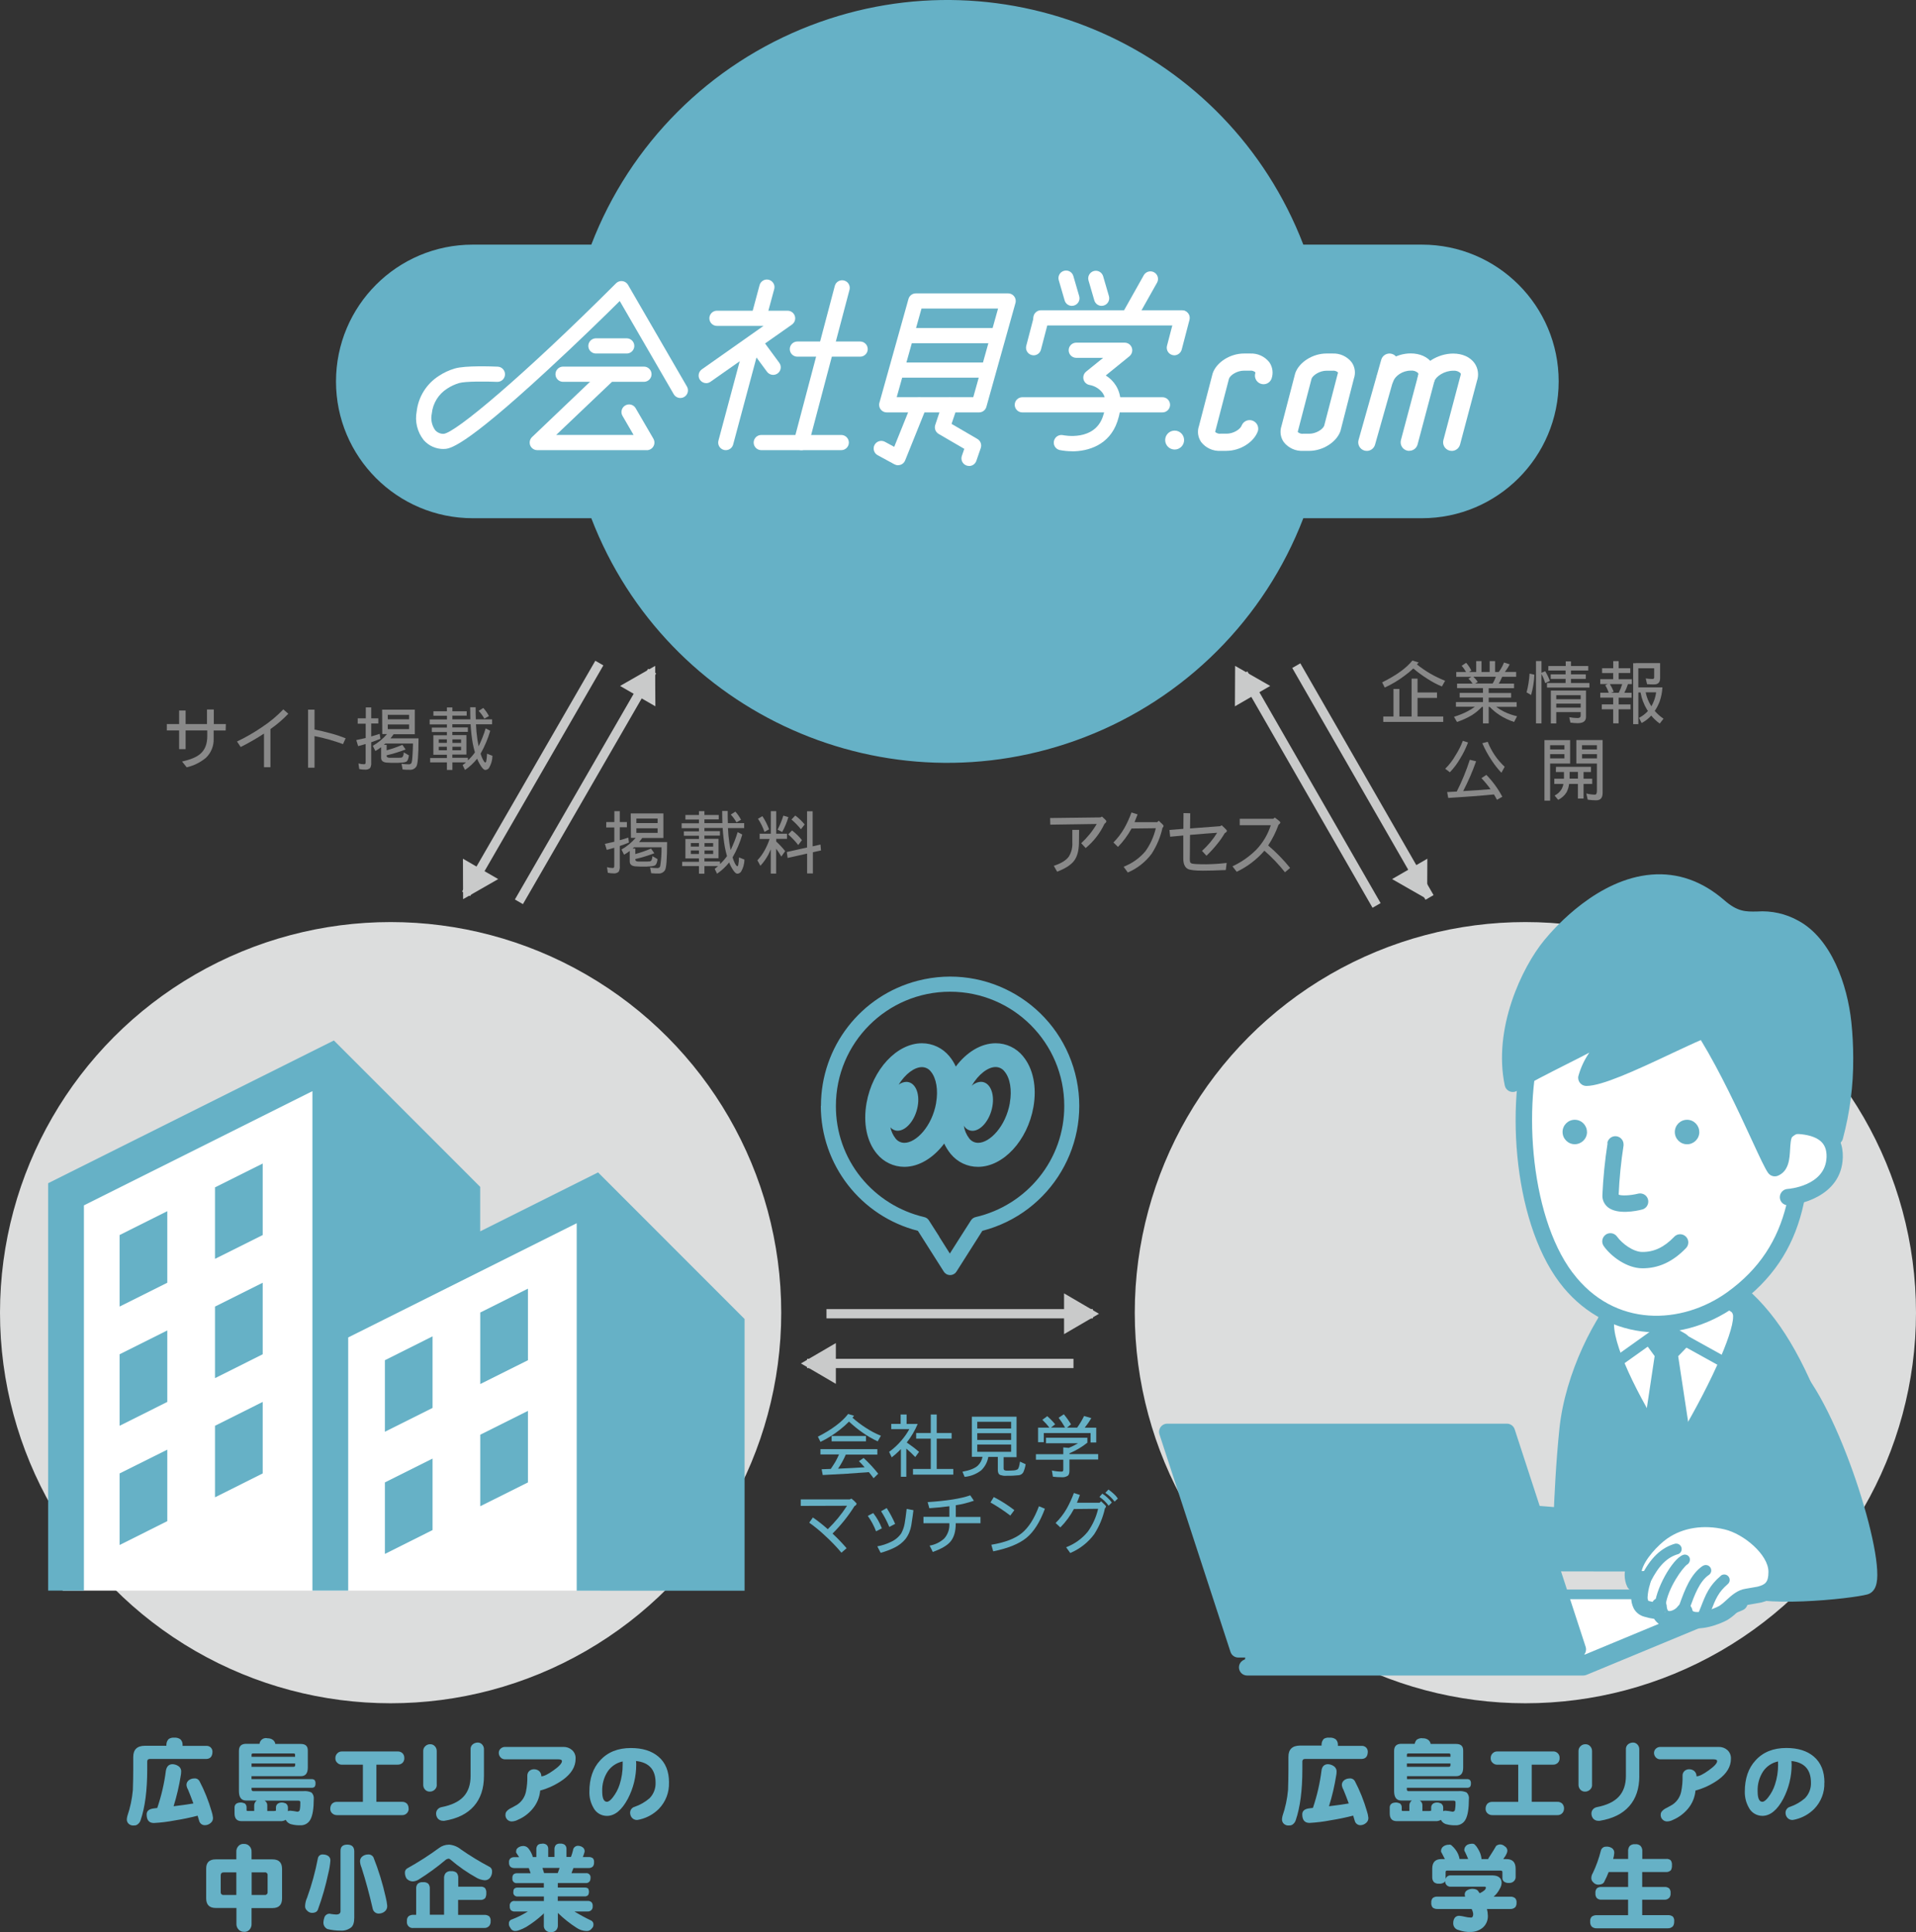 <?xml version="1.0" encoding="UTF-8"?><svg id="_レイヤー_2" xmlns="http://www.w3.org/2000/svg" width="398.88" height="402.25" viewBox="0 0 398.88 402.25"><rect x="0" y="0" width="398.88" height="402.25" fill="#333333" stroke="none"/><defs><style>.cls-1{fill:#66b1c6;}.cls-2{fill:#fff;}.cls-3{fill:#c9caca;}.cls-4{fill:#898989;}.cls-5{fill:#dcdddd;stroke:#dcdddd;stroke-miterlimit:4;stroke-width:3.88px;}</style></defs><g id="design"><g id="_レイヤー_2-2"><g id="_レイヤー_1-2"><path class="cls-4" d="m126.21,171.15h1.69v-2.27h1.13v2.27h1.48v1.08h-1.48v2.69c.62-.17,1.21-.34,1.76-.54l.15,1.03c-.6.25-1.24.49-1.91.72v4.22c.04.39-.04.79-.23,1.14-.29.26-.69.39-1.08.34-.4,0-.79-.04-1.18-.12l-.17-1.17c.39.11.78.17,1.19.17.11.01.21-.04.27-.12.04-.16.06-.33.05-.5v-3.59c-.51.15-1.03.3-1.56.44l-.39-1.26c.68-.14,1.34-.29,1.96-.43v-2.98h-1.69l.02-1.11Zm5.09-1.8h6.81v5.11h-4.41c-.2.29-.43.58-.66.86h5.84c0,3.57-.16,5.53-.48,5.9-.31.45-.84.69-1.38.64-.4,0-.89,0-1.45-.06l-.23-1.18c.52.07,1.04.11,1.56.11.25,0,.47-.15.54-.39.21-1.3.3-2.62.28-3.94h-5.72l-.32.27h.58v1.14c1.11-.31,2.21-.69,3.28-1.14l.68.97c-1.29.49-2.61.9-3.95,1.21v.14c0,.23.21.36.63.38h.79c.93,0,1.48,0,1.64-.04.15-.05.28-.16.34-.31.1-.25.15-.51.14-.78l1.08.62c-.08.71-.27,1.15-.54,1.32-.25.1-.52.17-.79.18-.62.06-1.24.07-1.85.06-.44,0-.82,0-1.17-.04-.96,0-1.44-.36-1.44-1.01v-2.21c-.37.29-.77.56-1.18.79l-.54-1.08c1.12-.64,2.12-1.46,2.96-2.44h-.99l-.05-5.07Zm1.18,2.01h4.43v-.94h-4.43v.94Zm0,2.04h4.43v-.96h-4.43v.96Z"/><path class="cls-4" d="m142.69,169.68h2.82v-.8h1.14v.8h2.98v.91h-2.98v.78h3.74c-.03-.79-.04-1.62-.04-2.53h1.14c0,.92,0,1.76.04,2.53h3.39v1.03h-3.37c.04,1.06.14,2.12.3,3.17.08.51.16.98.25,1.41.59-1.2,1.08-2.46,1.47-3.74l.96.51c-.48,1.66-1.16,3.26-2.02,4.76.06.21.13.42.21.62.33.81.59,1.21.78,1.21.08,0,.13-.07.18-.21.1-.53.16-1.07.17-1.62l1.13.45c-.01.88-.25,1.75-.7,2.51-.18.26-.46.42-.78.43-.35,0-.79-.5-1.31-1.48-.15-.28-.28-.56-.39-.86-.72.9-1.57,1.69-2.52,2.34l-.49-1.01c.24-.18.47-.37.7-.57h-2.84v1.58h-1.14v-1.58h-3.49v-.9h3.49v-.7h-2.82v-4.05h2.82v-.67h-3.14v-.92h3.14v-.66h-3.6v-1.02h3.6v-.77h-2.82v-.91Zm1.13,6.57h1.69v-.73h-1.69v.73Zm0,1.54h1.69v-.73h-1.69v.73Zm6.08,2.1c.54-.5,1.02-1.05,1.45-1.65-.17-.58-.32-1.21-.45-1.89-.23-1.31-.38-2.64-.45-3.97h-3.8v.66h3.23v.92h-3.23v.67h2.93v4.05h-2.93v.68h3.23l.02.52Zm-3.23-4.36v.73h1.8v-.73h-1.8Zm0,1.53v.73h1.8v-.73h-1.8Zm6.42-8.08c.47.51.86,1.08,1.18,1.69l-.95.54c-.33-.59-.72-1.13-1.19-1.62l.96-.61Z"/><path class="cls-4" d="m158.16,173.57h2.31v-4.69h1.12v4.69h2.25v1.08h-2.25v.54c.67.62,1.3,1.29,1.87,2.01l-.8,1.13c-.33-.57-.69-1.12-1.08-1.64v5.19h-1.12v-5.05c-.16.37-.32.72-.48,1.04-.45.86-1.01,1.66-1.68,2.38l-.62-1.14c.61-.65,1.13-1.37,1.55-2.16.4-.73.73-1.49.99-2.28h-2.07v-1.09Zm.55-3.66c.57.86,1.04,1.78,1.4,2.75l-.96.54c-.33-.97-.78-1.89-1.35-2.74l.92-.54Zm4.34-.11l1.08.32c-.32,1.08-.75,2.12-1.29,3.1l-.96-.49c.49-.94.89-1.92,1.2-2.93h-.02Zm7.76,6.02l.11,1.24-1.69.37v4.42h-1.2v-4.14l-4.06.91-.17-1.24,4.22-.94v-7.54h1.16v7.3l1.62-.37Zm-5.93-2.93c.77.58,1.47,1.26,2.07,2.02l-.77,1.02c-.62-.8-1.32-1.54-2.09-2.21l.79-.83Zm.68-3.1c.73.53,1.39,1.16,1.96,1.86l-.78,1c-.59-.74-1.25-1.42-1.97-2.03l.79-.83Z"/><path class="cls-4" d="m230.32,170.98c0,.17-.13.34-.39.54-.92,1.95-2.25,3.67-3.91,5.04l-.93-1.01c1.27-1.17,2.36-2.51,3.23-4l-9.67.14-.03-1.38,10.46-.13.34-.17c.6.52.91.85.91.96Zm-5.67,1.8l-.03,2.75c-.03,1.65-.39,2.91-1.08,3.77-.65.81-1.8,1.54-3.46,2.18l-.7-1.22c1.55-.51,2.59-1.15,3.14-1.94.54-.89.79-1.92.72-2.96v-2.59h1.41Z"/><path class="cls-4" d="m242.23,171.94c-.01.16-.09.31-.22.41-.42,1.92-1.19,3.74-2.25,5.39-1.28,1.72-3,3.07-4.97,3.91l-.87-1.2c1.76-.68,3.32-1.79,4.54-3.23,1.03-1.44,1.76-3.07,2.16-4.79l-5.05.06c-.76,1.4-1.71,2.69-2.82,3.83l-.95-.92c.88-.89,1.64-1.89,2.26-2.97.59-1.05,1.09-2.14,1.49-3.28l1.28.4c-.23.61-.44,1.15-.64,1.62h4.73l.31-.3c.67.61,1.01.96,1.01,1.06Z"/><path class="cls-4" d="m255.42,172.95c0,.19-.15.36-.44.5-.49.84-1.05,1.64-1.68,2.39-.66.82-1.37,1.59-2.13,2.32l-.93-1.01c1.22-1.1,2.28-2.37,3.15-3.77-1.35.09-3.23.23-5.65.44,0,2.85-.04,4.51-.04,4.97-.01.23,0,.46.06.69.06.12.16.22.28.27.23.13,1.25.19,3.07.19,1.42-.02,2.85-.11,4.26-.28l-.18,1.48c-2.08.09-3.67.13-4.77.13-1.59,0-2.62-.12-3.11-.35-.65-.33-.97-1.07-.97-2.21v-4.76l-2.73.25-.15-1.41,2.9-.23.03-3.28,1.4.04-.04,3.16,6.25-.47.34-.19c.73.66,1.08,1.03,1.08,1.14Z"/><path class="cls-4" d="m268.59,180.69l-1.08.91c-1.29-1.62-2.72-3.13-4.28-4.49-1.6,1.85-3.56,3.34-5.77,4.39l-.88-1.14c1.84-.85,3.51-2.02,4.95-3.45,1.39-1.45,2.42-3.2,3.03-5.11h-6.47v-1.34h7l.29-.25c.77.54,1.16.88,1.16.99,0,.15-.08.28-.2.36-.05.05-.11.1-.17.15-.55,1.52-1.27,2.96-2.16,4.31,1.67,1.41,3.2,2.98,4.57,4.68Z"/><path class="cls-4" d="m46.99,152.08h-2.51v1.71c.06,1.5-.53,2.95-1.62,3.99-1.16.96-2.52,1.63-3.99,1.97l-.97-1.21c1.8-.4,3.07-.93,3.83-1.62.95-.82,1.42-2.05,1.42-3.66v-1.19h-4.51v3.9h-1.35v-3.9h-2.56v-1.33h2.56v-2.81h1.35v2.81h4.45v-3.03h1.42v3.03h2.51l-.04,1.33Z"/><path class="cls-4" d="m60.03,148.59c-1.13,1.19-2.38,2.26-3.73,3.2v7.94h-1.34v-7c-1.56,1.02-3.18,1.95-4.85,2.79l-.77-1.14c1.79-.86,3.52-1.85,5.16-2.97,1.63-1.06,3.13-2.31,4.48-3.72l1.05.91Z"/><path class="cls-4" d="m71.95,153.71l-.54,1.21c-1.93-.71-3.91-1.27-5.93-1.67v6.58h-1.35v-12.09h1.35v4.15c1,.18,2.15.45,3.45.81,1.03.27,2.03.61,3.02,1Z"/><path class="cls-4" d="m74.46,149.55h1.69v-2.27h1.13v2.27h1.48v1.08h-1.48v2.69c.62-.17,1.21-.35,1.76-.54l.16,1.03c-.6.25-1.24.49-1.92.72v4.22c.04.39-.04.79-.22,1.14-.29.26-.69.38-1.08.34-.4,0-.8-.04-1.19-.12l-.17-1.17c.38.11.78.17,1.18.17.11.01.21-.04.27-.12.04-.16.06-.33.05-.5v-3.59c-.51.15-1.02.3-1.56.44l-.39-1.26c.68-.14,1.34-.29,1.96-.43v-2.98h-1.66v-1.11Zm5.08-1.8h6.82v5.11h-4.41c-.2.29-.43.58-.66.86h5.84c0,3.57-.16,5.53-.48,5.9-.31.45-.84.69-1.38.64-.4,0-.88,0-1.45-.06l-.23-1.18c.52.07,1.04.11,1.57.11.25,0,.47-.15.54-.39.12-.32.22-1.64.28-3.94h-5.75c-.1.09-.21.18-.32.27h.58v1.14c1.12-.31,2.21-.69,3.28-1.14l.67.97c-1.29.49-2.61.9-3.95,1.21v.14c0,.23.21.36.64.38h.79c.93,0,1.48,0,1.65-.04.15-.05.27-.16.33-.31.11-.24.16-.51.15-.78l1.08.62c-.09.71-.27,1.15-.54,1.32-.25.1-.52.16-.79.18-.62.06-1.24.07-1.86.06-.43,0-.82,0-1.17-.04-.96,0-1.43-.36-1.43-1.01v-2.21c-.37.29-.77.56-1.19.79l-.54-1.08c1.12-.64,2.12-1.46,2.96-2.44h-.99l-.03-5.07Zm1.19,2.01h4.43v-.94h-4.43v.94Zm0,2.04h4.43v-.97h-4.43v.97Z"/><path class="cls-4" d="m90.22,148.09h2.82v-.8h1.14v.8h2.98v.9h-2.98v.78h3.74c0-.79-.04-1.62-.04-2.53h1.14c0,.92,0,1.76.04,2.53h3.39v1.03h-3.36c.04,1.06.14,2.12.3,3.17.08.51.16.98.25,1.41.59-1.21,1.08-2.46,1.47-3.74l.95.51c-.48,1.66-1.16,3.26-2.01,4.76.06.21.13.42.21.62.33.81.59,1.21.78,1.21.07,0,.13-.07.18-.21.1-.53.16-1.07.17-1.62l1.13.45c-.01.88-.26,1.75-.71,2.51-.17.26-.46.41-.77.43-.35,0-.79-.5-1.31-1.48-.15-.28-.28-.56-.4-.86-.72.9-1.57,1.69-2.52,2.34l-.5-1.01c.25-.18.48-.37.71-.57h-2.84v1.58h-1.14v-1.58h-3.49v-.9h3.49v-.68h-2.82v-4.07h2.82v-.67h-3.14v-.92h3.14v-.66h-3.59v-1.03h3.6v-.78h-2.82v-.9Zm1.12,6.57h1.69v-.73h-1.69v.73Zm0,1.54h1.69v-.73h-1.69v.73Zm6.08,2.1c.54-.5,1.02-1.05,1.45-1.65-.17-.58-.32-1.21-.45-1.89-.23-1.31-.38-2.64-.45-3.97h-3.8v.66h3.23v.92h-3.23v.67h2.93v4.05h-2.93v.68h3.23l.02.52Zm-3.23-4.36v.73h1.8v-.73h-1.8Zm0,1.53v.73h1.8v-.73h-1.8Zm6.42-8.08c.47.51.86,1.08,1.18,1.69l-.96.54c-.32-.59-.72-1.13-1.18-1.62l.96-.61Z"/><path class="cls-4" d="m294.05,137.52l1.29.41c-.11.14-.24.27-.37.39,1.77,1.43,3.76,2.58,5.88,3.41l-.67,1.19c-1.07-.44-2.09-.99-3.05-1.62-1.02-.64-1.99-1.35-2.9-2.13-.59.56-1.22,1.08-1.89,1.56-1.26.95-2.62,1.76-4.06,2.41l-.54-1.08c2.92-1.44,5.02-2.95,6.3-4.54Zm-.18,3.77h1.24v2.88h4.05v1.13h-4.05v3.87h5.35v1.13h-12.49v-1.13h2.13v-5.73h1.23v5.73h2.54v-7.89Z"/><path class="cls-4" d="m305.23,137.99c.43.49.79,1.03,1.08,1.62l-.49.3h1.5v-2.27h1.11v2.27h1.69v-2.27h1.13v2.27h.75c.18-.22.34-.46.49-.71.24-.4.45-.83.62-1.27l1.18.38c-.18.39-.4.76-.66,1.11-.11.17-.22.33-.36.48h2.37v1.01h-2.91c-.11.26-.24.54-.38.82-.09.21-.21.4-.34.59h3.19v.96h-5.28v1h4.67v.97h-4.67v.94h5.82v.97h-4.26c.49.37,1.01.69,1.56.97.88.44,1.82.77,2.79.99l-.62,1.19c-1.05-.34-2.05-.81-2.98-1.41-.77-.49-1.47-1.07-2.1-1.73h-.21v3.44h-1.19v-3.44h-.22c-.62.66-1.32,1.24-2.09,1.73-.98.58-2.02,1.05-3.1,1.41l-.62-1.08c.97-.29,1.9-.66,2.8-1.13.54-.28,1.06-.6,1.55-.96h-3.95v-.97h5.63v-.94h-4.85v-.97h4.85v-1h-5.39v-.94h3.23c-.24-.38-.53-.72-.86-1.02l.59-.38h-3.13v-1.01h2.04c-.25-.46-.56-.9-.92-1.29l.92-.62Zm1.86,4.31h3.66c.16-.26.3-.53.42-.81.09-.2.17-.4.24-.59h-4.68c.35.32.66.68.92,1.08l-.56.33Z"/><path class="cls-4" d="m318.43,140.24l1.01.23c-.07,1.43-.3,2.84-.69,4.22l-.94-.54c.34-1.28.54-2.59.62-3.91Zm1.34-2.61h1.14v2.44l.77-.33c.4.64.73,1.32.98,2.03l-.98.45c-.18-.66-.44-1.29-.77-1.89v10.28h-1.14v-12.97Zm2.59,1.03h3.6v-.97h1.09v.97h3.6v.94h-3.6v.8h3.09v.94h-3.09v.86h3.84v.95h-8.83v-.95h3.87v-.86h-3.1v-.94h3.1v-.8h-3.6l.02-.94Zm7.82,5.11v5.5c0,.86-.58,1.29-1.73,1.29-.51,0-1.02-.05-1.52-.12l-.23-1.12c.58.11,1.16.17,1.75.17.41,0,.62-.17.62-.51v-.73h-5.08v2.37h-1.13v-6.85h7.32Zm-6.19,1.8h5.08v-.83h-5.08v.83Zm0,1.75h5.08v-.83h-5.08v.83Z"/><path class="cls-4" d="m333.54,139.12h2.31v-1.48h1.13v1.48h2.42v1h-2.42v1.3h2.75v1.01h-.82c-.19.62-.44,1.22-.75,1.8h1.51v1.03h-2.69v1.4h2.47v1.01h-2.48v2.93h-1.13v-2.93h-2.37v-1.02h2.37v-1.4h-2.69v-1.03h1.75c-.17-.55-.41-1.07-.72-1.56l.51-.24h-1.54v-1.01h2.69v-1.28h-2.31v-1Zm1.84,5.11h1.62c.29-.58.53-1.18.72-1.8h-2.56c.31.51.57,1.04.79,1.59l-.56.21Zm5.15-6.18h5.08v3.15c0,.86-.41,1.29-1.24,1.29-.44,0-.93,0-1.48-.05l-.27-1.19c.46.07.93.11,1.4.11.24,0,.35-.11.35-.32v-1.91h-3.3v3.98h5.02c-.06,1.01-.25,2.01-.59,2.97-.26.68-.6,1.33-1.01,1.93.53.62,1.15,1.16,1.83,1.62l-.79,1.01c-.66-.47-1.26-1.03-1.77-1.66-.57.63-1.25,1.16-2,1.55l-.54-1.08c.7-.36,1.33-.84,1.86-1.43-.06-.09-.12-.17-.18-.25-.68-1.1-1.14-2.33-1.36-3.6h-.46v6.59h-1.08v-12.69h.54Zm2.07,6.08c.2,1,.58,1.96,1.13,2.83l.06.09c.21-.37.39-.75.54-1.14.22-.57.37-1.17.45-1.77h-2.17Z"/><path class="cls-4" d="m304.54,154.23l1.08.35c-.43,1.15-.97,2.26-1.62,3.31-.6,1.05-1.32,2.02-2.16,2.89l-.97-.73c.85-.83,1.57-1.78,2.16-2.82.61-.95,1.11-1.95,1.51-3Zm1.45,3.95l1.31.32c-.75,2.13-1.65,4.2-2.69,6.2,2.12-.12,4.02-.25,5.7-.4-.58-.81-1.22-1.57-1.9-2.29l1.03-.68c1.32,1.35,2.43,2.88,3.32,4.55l-1.12.63c-.19-.38-.4-.74-.62-1.11-2.87.28-6.05.52-9.52.73l-.23-1.23,2-.1c1.08-2.13,1.99-4.34,2.72-6.61Zm3.73-3.73c.77,1.98,1.98,3.75,3.53,5.19l-.68,1.24c-.72-.75-1.36-1.57-1.94-2.44-.8-1.17-1.48-2.41-2.04-3.71l1.13-.29Z"/><path class="cls-4" d="m326.87,154.07v4.9h-4.16v7.72h-1.18v-12.61h5.34Zm-4.16,1.96h2.98v-.88h-2.98v.88Zm0,1.86h2.98v-.88h-2.98v.88Zm1.24,1.76h7.26v1.08h-1.54v1.4h1.8v1.08h-1.8v3.04h-1.18v-3.04h-1.83c-.07.62-.25,1.21-.54,1.76-.42.67-1.02,1.2-1.73,1.55l-.75-.89c.62-.3,1.14-.79,1.49-1.39.17-.32.29-.67.35-1.03h-1.9v-1.08h2.01c0-.08,0-.15,0-.23v-1.17h-1.69l.03-1.08Zm4.55,2.46v-1.4h-1.73v1.4h1.73Zm.24-8.04h4.9v11.03c0,1.01-.45,1.52-1.35,1.52-.58,0-1.17-.05-1.75-.13l-.3-1.29c.59.15,1.19.23,1.8.24.27,0,.41-.27.41-.8v-5.67h-4.28v-4.9h.56Zm.62,1.96h3.09v-.88h-3.1v.88Zm3.1,1.86v-.88h-3.1v.88h3.1Z"/><path class="cls-1" d="m176.57,294.38l1.23.37c-.1.14-.22.27-.33.41.87.77,1.8,1.48,2.79,2.11.99.65,2.03,1.2,3.13,1.64l-.67,1.17c-1.07-.49-2.09-1.08-3.06-1.76-1.03-.71-2-1.5-2.91-2.35-.6.6-1.23,1.17-1.9,1.69-1.25.99-2.6,1.84-4.04,2.53l-.54-1.08c2.93-1.5,5.03-3.08,6.31-4.74Zm-5.77,7.32h11.85v1.14h-6.57c-.19.45-.46,1-.8,1.62-.25.45-.52.89-.81,1.31,2.06-.09,3.9-.19,5.53-.29-.37-.44-.77-.86-1.18-1.27l.97-.67c1.1,1.01,2.12,2.11,3.04,3.28l-.96.94c-.31-.43-.64-.85-.99-1.27-2.87.24-6.07.44-9.6.6l-.23-1.2,1.9-.07c.3-.43.62-.92.96-1.48.28-.5.53-1.01.76-1.53h-3.87v-1.11Zm2.32-2.74h7.16v1.11h-7.15v-1.11Z"/><path class="cls-1" d="m187.5,294.49h1.24v1.97h2.31c-.58,1.38-1.35,2.68-2.28,3.86.89.6,1.75,1.25,2.56,1.95l-.79,1.08c-.58-.62-1.2-1.21-1.86-1.76v5.87h-1.13v-5.77c-.59.62-1.23,1.2-1.91,1.72l-.54-1.14c.97-.7,1.85-1.52,2.62-2.44.61-.71,1.14-1.48,1.59-2.3h-3.77v-1.08h1.96v-1.97Zm3.23,3.85h3.04v-3.85h1.24v3.85h3.1v1.18h-3.1v6.31h3.45v1.18h-8.39v-1.18h3.7v-6.31h-3.04v-1.18Z"/><path class="cls-1" d="m202.32,294.95h9.31v8.42h-2.69v2.31c0,.23.05.36.16.39.13.08.28.12.44.11.53,0,1.05,0,1.57-.05.25-.02.5-.09.72-.21.22-.16.39-.69.51-1.62l1.18.54c-.08.58-.25,1.15-.49,1.69-.21.36-.58.59-1,.61-.84.09-1.68.13-2.52.11-.35.03-.7,0-1.03-.11-.5-.05-.75-.43-.75-1.13v-2.69h-1.98c-.18,1.07-.7,2.05-1.48,2.8-1,.77-2.19,1.24-3.45,1.36l-.45-1.08c1.52-.27,2.59-.7,3.2-1.27.51-.49.85-1.13.97-1.83h-2.21v-8.36Zm1.13,2.46h7.05v-1.4h-7.05v1.4Zm0,2.38h7.05v-1.41h-7.05v1.41Zm0,2.47h7.05v-1.51h-7.05v1.51Z"/><path class="cls-1" d="m217.75,299.33h8.62v1.03c-1.13.9-2.38,1.64-3.72,2.21v.16h5.97v1.13h-5.98v2.31c0,.54-.11.9-.35,1.08-.39.24-.84.34-1.29.3-.6,0-1.21-.04-1.8-.11l-.21-1.29c.66.15,1.34.23,2.02.23.09,0,.18-.03.26-.07.07-.11.1-.25.09-.38v-2.03h-5.7v-1.15h5.7v-1.41l1.15.1c.66-.27,1.3-.59,1.92-.96h-6.68v-1.13Zm.27-4.49c.6.51,1.15,1.08,1.65,1.69l-.87.68h2.93c-.4-.71-.84-1.39-1.34-2.04l1.08-.73c.55.66,1.05,1.36,1.5,2.1l-.83.68h2.11c.55-.77,1.03-1.58,1.44-2.42l1.5.44c-.4.7-.86,1.36-1.36,1.99h2.39v3.09h-1.18v-1.97h-9.74v1.91h-1.19v-3.04h2.35c-.44-.58-.93-1.12-1.46-1.62l1.01-.75Z"/><path class="cls-1" d="m178.34,313.01c-.03.25-.2.46-.44.54-1.3,2.08-2.84,4-4.58,5.73,1.03.96,2.01,1.98,2.93,3.05l-1.08.93c-1.03-1.23-2.15-2.39-3.34-3.48-1.05-1-2.18-1.93-3.36-2.77l.76-1.08c1.09.74,2.12,1.56,3.1,2.44,1.52-1.47,2.87-3.11,4.01-4.88l-9.64.03v-1.35h10.2l.36-.17c.4.3.76.64,1.08,1.02Z"/><path class="cls-1" d="m183.59,318.19l-1.21.62c-.43-1.14-1.01-2.22-1.72-3.21l1.13-.59c.76.96,1.36,2.03,1.8,3.18Zm6.57-3.77c-.08.69-.22,1.73-.44,3.13-.17,1.04-.58,2.02-1.21,2.86-.63.76-1.41,1.37-2.3,1.8-.92.45-1.88.81-2.87,1.08l-.7-1.35c.98-.17,1.93-.48,2.82-.92.87-.38,1.62-1,2.16-1.78.35-.65.6-1.35.72-2.09.11-.61.25-1.62.41-3l1.41.26Zm-3.81,2.84l-1.21.64c-.47-1.14-1.04-2.23-1.71-3.27l1.17-.66c.67,1.04,1.25,2.14,1.75,3.28v.02Z"/><path class="cls-1" d="m204.11,317.13h-5.14v.09c0,1.62-.37,2.89-1.13,3.77-.65.77-1.86,1.48-3.66,2.12-.06-.18-.28-.62-.65-1.32,1.13-.19,2.18-.7,3.03-1.47.76-.84,1.15-1.96,1.08-3.1v-.09h-5.39v-1.33h5.39v-2.21c-1.23.17-2.62.31-4.17.41l-.35-1.27c3.99-.26,6.94-.73,8.87-1.41l.76,1.12c-1.22.43-2.49.75-3.77.94v2.44h5.14v1.3Z"/><path class="cls-1" d="m211.17,314.4l-.84,1.13c-1.32-1-2.69-1.91-4.13-2.73l.69-1.12c1.51.77,2.94,1.68,4.28,2.72Zm6.36-.29c-1.03,2.79-2.31,4.8-3.83,6.05-1.52,1.25-3.83,2.19-6.93,2.82l-.39-1.37c2.82-.47,4.93-1.27,6.34-2.42s2.6-3.01,3.57-5.6l1.24.52Z"/><path class="cls-1" d="m230.26,313.61c-.02.16-.1.31-.23.41-.41,1.91-1.17,3.74-2.23,5.39-1.28,1.73-3.01,3.08-4.99,3.92l-.86-1.2c1.76-.67,3.31-1.78,4.5-3.23,1.03-1.43,1.77-3.06,2.16-4.78l-5.04.05c-.75,1.41-1.7,2.7-2.82,3.83l-.99-.92c.9-.88,1.67-1.88,2.3-2.97.59-1.05,1.09-2.15,1.51-3.28l1.25.41c-.22.61-.42,1.15-.62,1.62h4.7l.34-.3c.67.62,1.01.97,1.01,1.05Zm1.21-.8l-.67.67c-.52-.72-1.17-1.34-1.91-1.83l.6-.68c.39.24.75.53,1.08.85.34.3.64.64.91,1.01v-.02Zm1.26-.83l-.69.65c-.53-.72-1.18-1.34-1.93-1.83l.65-.69c.38.27.74.56,1.08.87.34.3.64.64.89,1.02v-.02Z"/><path class="cls-1" d="m36.29,361.77c.44-.04.88.08,1.25.33.32.3.49.72.47,1.15v.23h4.99c.66-.02,1.21.49,1.23,1.15,0,.05,0,.11,0,.16-.04.9-.45,1.37-1.23,1.41h-11.75c-.4,0-.6.19-.6.54v1.62c0,4.39-.46,7.92-1.38,10.6-.09.29-.26.56-.5.76-.22.23-.53.35-.85.33-.4.06-.81-.06-1.12-.33-.27-.25-.42-.6-.4-.97.02-.22.06-.43.11-.65.6-1.75.98-3.57,1.15-5.41.05-1.57.08-3.01.08-4.31v-2.58c0-1.56.81-2.33,2.42-2.34h4.48v-.23c0-.43.17-.85.47-1.17.35-.23.76-.33,1.17-.29Zm-.47,5.52c.46,0,.92.13,1.3.39.42.27.65.75.59,1.24,0,.25-.03.5-.08.74-.34,2.16-.84,4.3-1.49,6.39,1.44-.17,2.81-.36,4.12-.58-.36-.99-.73-1.95-1.12-2.89-.18-.3-.3-.64-.32-.99,0-.4.21-.77.54-1,.32-.22.69-.33,1.08-.33.44-.06.86.16,1.08.54,1.05,2,1.89,4.11,2.52,6.28.15.44.25.9.3,1.36.03.41-.14.82-.47,1.08-.31.28-.7.45-1.12.47-.57.06-1.1-.29-1.27-.84l-.34-1.13c-1.63.42-3.2.74-4.73.98-1.44.28-2.9.46-4.37.54-1.01,0-1.51-.6-1.51-1.79,0-.7.48-1.12,1.43-1.24l.78-.1c.86-2.53,1.47-5.15,1.8-7.8.16-.82.58-1.27,1.27-1.31Z"/><path class="cls-1" d="m55.62,361.91c.44-.04.88.08,1.23.35.25.21.42.5.47.82h5.31c.97,0,1.45.45,1.45,1.35v3.57c0,1.2-.48,1.79-1.45,1.79h-10.27v.62h12.48c.23-.03.47.04.65.19.14.19.21.43.19.66.02.24-.03.49-.15.71-.18.18-.43.26-.68.23h-12.48v.33c-.02.18.11.35.3.37.03,0,.06,0,.09,0h10.44c.55-.05,1.11.05,1.62.27.38.35.56.86.5,1.36,0,1.99-.23,3.4-.68,4.25-.41.82-1.28,1.31-2.19,1.23-.58.02-1.16-.05-1.72-.19-.54-.1-1-.45-1.25-.94-.34.2-.72.3-1.12.27h-8.08c-.97,0-1.45-.54-1.45-1.62v-1.27c0-.33.17-.63.45-.8.24-.12.51-.18.78-.19.31,0,.61.07.89.19.25.19.38.49.38.8v.64c0,.09.09.13.25.13h1.34v-1.15c0-.35.15-.68.4-.92.05-.04.1-.07.15-.1h-2.22c-1.01,0-1.51-.66-1.51-1.97v-8.36c0-.99.5-1.48,1.51-1.48h2.78c.08-.74.75-1.27,1.49-1.19.04,0,.09.01.13.02h.01Zm5.43,3.14h-8.3c-.25,0-.38.08-.38.22v.49h9.06v-.49c0-.14-.11-.22-.38-.22Zm.4,2.09h-9.08v.7h8.68c.26,0,.4-.1.4-.29v-.41Zm-5.82,9.9h1.42c.26,0,.4-.04.4-.13v-.64c0-.3.15-.59.4-.77.24-.15.51-.23.79-.23.29,0,.59.07.85.19.27.18.44.48.45.8v.81c.14-.06.29-.09.44-.1.51.04,1.01.11,1.51.22.21,0,.4-.11.5-.29.11-.56.15-1.14.13-1.71,0-.21-.15-.31-.45-.31h-7l.17.11c.27.22.42.55.4.9v1.15Z"/><path class="cls-1" d="m85.08,376.52c.02.35-.11.69-.34.95-.27.3-.67.46-1.08.43h-13.5c-.41.01-.8-.15-1.08-.45-.23-.25-.34-.58-.32-.92,0-.37.12-.72.36-1,.28-.27.65-.41,1.04-.39h5.39v-7.74h-4.31c-.41.02-.8-.14-1.08-.45-.24-.24-.36-.58-.34-.92-.01-.36.13-.71.38-.98.26-.28.64-.43,1.02-.41h11.53c.4-.03.8.12,1.08.41.23.26.35.59.34.93.03.36-.09.71-.32.98-.28.3-.67.45-1.08.43h-4.41v7.74h5.33c.39-.02.76.12,1.04.39.22.28.34.62.33.98Z"/><path class="cls-1" d="m90.93,371.57c.02.42-.16.82-.49,1.08-.28.24-.65.37-1.02.35-.34,0-.67-.14-.91-.39-.27-.28-.41-.65-.4-1.03v-7c-.02-.4.14-.79.44-1.05.26-.25.6-.39.96-.39.36-.02.71.1.96.35.3.28.46.67.45,1.08v7.02Zm9.82-1.81c0,2.6-.7,4.69-2.1,6.28-1.4,1.59-3.45,2.6-6.14,3.04h-.3c-.41,0-.81-.17-1.08-.49-.23-.3-.35-.67-.34-1.05,0-.3.11-.59.3-.82.21-.25.5-.42.81-.48,2.08-.4,3.61-1.13,4.6-2.19.98-1.06,1.47-2.49,1.47-4.31v-5.48c-.04-.41.11-.81.42-1.08.3-.25.68-.39,1.08-.39.35,0,.68.15.91.41.26.29.4.67.37,1.06v5.51Z"/><path class="cls-1" d="m119.83,366.17c0,1.63-.87,3.08-2.61,4.35-1.44,1.03-3.05,1.8-4.76,2.26-.12,1.39-.66,2.7-1.55,3.77-.83,1.01-1.89,1.81-3.1,2.32-.33.18-.7.29-1.08.33-.72.11-1.39-.39-1.49-1.11-.02-.12-.02-.25,0-.37,0-.41.3-.8.91-1.17.36-.17.86-.44,1.51-.82.94-.62,1.6-1.59,1.83-2.69.23-1.1.32-2.22.29-3.34-.01-.37.13-.72.4-.98.27-.25.63-.38,1-.37.4,0,.78.13,1.08.39.29.28.45.67.44,1.08.53,0,1.37-.41,2.53-1.24,1.17-.82,1.76-1.47,1.76-1.93,0-.25-.26-.37-.79-.37h-11.05c-.35.01-.69-.13-.93-.39-.24-.25-.38-.59-.38-.94-.01-.34.13-.67.39-.9.25-.23.57-.35.91-.35h12.14c.66-.02,1.31.21,1.81.65.51.46.79,1.13.74,1.82Z"/><path class="cls-1" d="m139.27,371.11c.08,2.04-.69,4.03-2.12,5.5-1.05,1.05-2.37,1.8-3.82,2.16-.23.06-.46.11-.7.14-.39.01-.77-.14-1.04-.43-.27-.3-.41-.68-.41-1.08,0-.59.4-1.1.96-1.24,1.12-.39,2.16-.98,3.07-1.76.86-.86,1.32-2.05,1.27-3.27,0-2.7-1.36-4.21-4.07-4.5.03.25.04.51.04.76,0,2.47-.59,4.91-1.74,7.1-1.27,2.38-2.73,3.57-4.36,3.57-1.19,0-2.29-.66-2.82-1.73-.57-1-.86-2.14-.83-3.3,0-2.73.74-4.9,2.23-6.51,1.56-1.73,3.71-2.6,6.43-2.59,2.41,0,4.31.6,5.71,1.79,1.48,1.25,2.21,3.06,2.21,5.41Zm-9.64-3.77v-.62c-1.27.27-2.39,1.01-3.12,2.09-.8,1.23-1.19,2.67-1.14,4.13,0,1.45.33,2.18.99,2.18.34,0,.75-.31,1.23-.93.62-.8,1.09-1.69,1.4-2.65.43-1.35.65-2.75.64-4.16v-.03Z"/><path class="cls-1" d="m44.89,387.11h4.31v-1.56c-.03-.44.13-.88.43-1.21.29-.32.72-.49,1.15-.45.43-.02.84.14,1.14.45.32.32.48.76.45,1.21v1.56h4.37c1.32,0,1.98.67,1.98,2.01v6.1c0,1.35-.66,2.03-1.98,2.03h-4.37v3.28c.02.38-.09.77-.32,1.08-.29.41-.77.63-1.27.58-.48.01-.94-.21-1.22-.6-.24-.31-.36-.69-.34-1.08v-3.28h-4.31c-1.33,0-1.99-.68-1.99-2.03v-6.08c-.03-1.34.64-2.01,1.96-2.01Zm4.31,7.41v-4.7h-2.65c-.4,0-.6.22-.6.65v3.43c-.05.29.15.57.44.62.05,0,.11.01.16,0h2.65Zm5.88,0c.29.05.57-.14.63-.44.01-.06.01-.13,0-.19v-3.43c.06-.29-.12-.58-.41-.64-.07-.02-.14-.02-.22,0h-2.69v4.7h2.69Z"/><path class="cls-1" d="m67.25,386.09c.38,0,.76.1,1.08.31.32.23.49.61.45,1-.07.88-.21,1.75-.43,2.61-.54,2.56-1.26,5.08-2.16,7.54-.16.47-.59.7-1.28.7-.38-.02-.74-.2-.99-.49-.29-.24-.44-.62-.4-.99.03-.59.17-1.17.42-1.7.96-2.67,1.71-5.41,2.24-8.19.09-.5.55-.85,1.06-.79Zm5.05-2.05c.94,0,1.43.45,1.45,1.35v13.88c0,.99-.22,1.66-.65,2.01-.64.49-1.44.73-2.25.66-.91,0-1.81-.11-2.69-.33-.53-.25-.86-.8-.83-1.38.02-.42.12-.84.28-1.23.19-.33.53-.55.91-.58.13,0,.25.02.38.06.44.06.79.1,1.08.11.61,0,.91-.23.91-.7v-12.5c-.03-.89.45-1.35,1.41-1.35h0Zm4.31,2.05c.47-.05.91.19,1.14.6,1.07,2.69,1.92,5.47,2.55,8.3.15.58.25,1.16.31,1.76.04.44-.14.88-.47,1.17-.33.29-.75.45-1.19.47-.62.06-1.18-.34-1.34-.94-.72-3.13-1.5-6.01-2.34-8.62-.19-.42-.3-.88-.32-1.35,0-.41.21-.79.54-1.03.34-.24.74-.36,1.16-.36h-.02Z"/><path class="cls-1" d="m93.46,384.04c.92.07,1.8.42,2.51,1.01,1.9,1.32,3.88,2.53,5.93,3.61.35.18.56.54.54.93.03.47-.12.94-.4,1.33-.27.35-.69.55-1.13.54-.57-.04-1.12-.21-1.62-.48-1.95-1.08-3.79-2.35-5.48-3.8-.1-.1-.22-.17-.36-.22-.22.01-.43.08-.61.2-1.81,1.54-3.73,2.93-5.74,4.19-.35.2-.74.32-1.14.35-.52,0-1.01-.23-1.34-.62-.23-.4-.34-.85-.32-1.31.02-.34.21-.64.51-.8,2.29-1.28,4.5-2.69,6.61-4.24.59-.44,1.31-.68,2.04-.68Zm.45,5.53c.41-.05.83.07,1.15.33.26.33.38.74.34,1.15v1.75h4.56c.36-.05.72.05,1,.27.22.3.32.67.28,1.03.03.37-.05.75-.23,1.08-.28.28-.68.42-1.08.37h-4.56v3.12h5.39c.38-.04.77.07,1.08.29.24.28.35.65.3,1.01.03.34-.07.68-.26.96-.27.32-.67.49-1.08.46h-14.69c-.66.11-1.28-.34-1.39-1-.02-.14-.02-.29,0-.43-.05-.37.07-.75.34-1.01.3-.22.67-.32,1.04-.29h.54v-5.39c-.04-.39.07-.78.32-1.08.3-.25.69-.37,1.08-.33.4-.05.8.06,1.12.31.24.3.36.69.32,1.08v5.39h2.97v-7.54c-.04-.4.08-.81.32-1.13.29-.3.7-.45,1.12-.41Z"/><path class="cls-1" d="m112.86,383.83c.32-.03.64.05.91.23.24.21.37.52.36.84v1.71h1.3v-1.71c0-.31.13-.61.34-.84.24-.18.55-.26.85-.23.33-.03.65.05.93.23.25.21.39.52.38.84v1.71h.93c.17-.45.32-.91.43-1.38.04-.52.47-.93.99-.95.34,0,.67.09.96.27.32.19.5.55.47.92,0,.06-.01.12-.04.18-.09.33-.2.66-.34.98h1.21c.32-.03.63.06.89.25.2.24.28.55.24.86.02.28-.05.56-.2.8-.23.26-.58.4-.93.37h-3.16l-.41,1.08h2.97c.46-.08.91.22.99.69.02.12.02.23,0,.35.01.24-.05.48-.19.68-.19.23-.49.36-.79.33h-5.82v.94h5.59c.26-.02.51.05.72.19.24.43.24.95,0,1.38-.2.19-.46.29-.74.27h-5.58v.94h6.19c.3-.03.61.07.84.27.19.23.28.54.24.84.02.26-.05.51-.2.72-.21.26-.54.4-.87.37h-2.74c1.16.7,2.35,1.35,3.58,1.93.26.18.41.48.39.8.01.31-.12.61-.36.82-.24.35-.65.54-1.08.51-.73-.01-1.44-.24-2.04-.64-1.41-.9-2.73-1.95-3.93-3.12v2.49c.04.41-.1.83-.38,1.13-.29.28-.68.41-1.08.37-.72.08-1.38-.44-1.46-1.16-.01-.11-.01-.23,0-.34v-2.44c-.07.11-.15.21-.25.29-1.05.97-2.2,1.83-3.42,2.58-.48.27-.98.5-1.49.68-.28.11-.57.16-.87.16-.42-.02-.79-.29-.95-.68-.21-.24-.32-.55-.29-.87-.03-.4.23-.76.63-.86,1.04-.4,2.05-.89,3.01-1.47l.3-.17h-2.69c-.29.02-.58-.07-.81-.25-.2-.23-.3-.54-.26-.84-.1-.51.23-1,.73-1.1.11-.02.23-.02.34,0h6.03v-.94h-5.46c-.24.02-.48-.06-.66-.22-.19-.18-.28-.44-.24-.7,0-.38.08-.62.24-.74.19-.15.43-.21.66-.19h5.45v-.94h-5.58c-.47.07-.9-.26-.97-.72-.01-.1-.01-.19,0-.29-.03-.29.05-.57.23-.8.21-.17.47-.26.74-.24h2.83l-.38-1.08h-2.96c-.31.02-.62-.08-.87-.27-.22-.24-.32-.57-.29-.89-.04-.31.06-.63.29-.86.25-.19.56-.28.87-.25h.95c-.19-.27-.39-.58-.6-.92-.03-.05-.04-.1-.04-.16,0-.18.04-.36.09-.54.15-.24.38-.43.64-.54.19-.1.41-.15.63-.16.42-.05.85.11,1.14.42.33.38.59.82.78,1.28.09.19.15.39.2.59h.74v-1.71c0-.32.14-.62.36-.84.26-.17.56-.24.87-.21Zm.41,6.14h2.84l.39-1.08h-3.57l.34,1.08Z"/><path class="cls-1" d="m276.81,361.77c.44-.04.88.08,1.25.33.32.3.49.72.47,1.15v.23h4.99c.66-.02,1.21.49,1.23,1.15,0,.05,0,.1,0,.16-.04.9-.45,1.37-1.23,1.41h-11.78c-.4,0-.61.19-.61.54v1.62c0,4.39-.46,7.92-1.38,10.6-.09.29-.26.56-.49.76-.22.23-.53.35-.85.33-.4.06-.81-.06-1.12-.33-.28-.26-.43-.63-.4-1.01.02-.22.06-.43.11-.65.6-1.75.99-3.57,1.15-5.41.05-1.57.08-3.01.08-4.31v-2.58c0-1.56.81-2.33,2.42-2.34h4.48v-.23c0-.44.17-.85.47-1.17.36-.22.78-.3,1.19-.24Zm-.47,5.52c.46,0,.92.13,1.3.39.42.27.66.75.61,1.24,0,.25-.03.5-.08.74-.34,2.16-.84,4.3-1.5,6.39,1.44-.17,2.81-.36,4.12-.58-.36-.99-.73-1.95-1.12-2.89-.18-.3-.29-.64-.32-.99,0-.4.21-.77.54-1,.32-.22.69-.33,1.08-.33.44-.06.86.16,1.08.54,1.05,2,1.89,4.11,2.52,6.28.15.44.25.9.3,1.36.03.42-.15.82-.47,1.08-.31.28-.7.45-1.12.47-.56.04-1.07-.32-1.23-.86l-.34-1.13c-1.63.42-3.2.74-4.73.98-1.44.28-2.9.46-4.36.54-1.01,0-1.51-.6-1.51-1.79,0-.7.48-1.12,1.44-1.24l.78-.1c.86-2.53,1.46-5.15,1.79-7.8.11-.8.54-1.24,1.22-1.29Z"/><path class="cls-1" d="m296.14,361.91c.44-.04.88.08,1.23.35.25.2.42.5.47.82h5.31c.98,0,1.46.45,1.46,1.35v3.57c0,1.2-.49,1.79-1.46,1.79h-10.24v.62h12.48c.23-.03.47.04.64.19.14.19.21.43.19.66.02.24-.03.49-.15.71-.18.18-.43.26-.68.23h-12.51v.33c-.02.18.1.34.28.37.03,0,.06,0,.09,0h10.44c.55-.05,1.11.05,1.62.27.37.35.56.86.49,1.36,0,1.99-.23,3.4-.68,4.25-.41.82-1.28,1.31-2.19,1.23-.58.02-1.16-.05-1.72-.19-.54-.1-1-.45-1.24-.94-.34.2-.72.3-1.12.27h-8.08c-.97,0-1.45-.54-1.45-1.62v-1.27c0-.33.17-.63.45-.8.24-.12.51-.18.78-.19.31,0,.61.07.89.19.25.19.38.49.38.8v.64c0,.09.08.13.25.13h1.34v-1.15c0-.35.14-.68.39-.92l.15-.1h-2.21c-1.01,0-1.51-.66-1.51-1.97v-8.36c0-.99.51-1.48,1.51-1.48h2.78c.06-.31.2-.6.41-.84.35-.25.78-.37,1.21-.33Zm5.43,3.14h-8.3c-.25,0-.38.08-.38.22v.49h9.07v-.49c0-.14-.13-.22-.39-.22Zm.39,2.09h-9.07v.7h8.68c.26,0,.39-.1.39-.29v-.41Zm-5.82,9.9h1.42c.26,0,.39-.04.39-.13v-.64c0-.3.15-.59.4-.77.24-.15.51-.23.79-.23.29,0,.59.07.85.19.27.18.45.48.46.8v.81c.14-.06.28-.09.43-.1.51.04,1.01.11,1.51.22.21,0,.4-.11.49-.29.11-.56.16-1.14.13-1.71,0-.21-.15-.31-.45-.31h-7l.17.11c.27.22.41.55.39.9v1.15Z"/><path class="cls-1" d="m325.6,376.52c.01.35-.11.69-.34.95-.27.3-.67.46-1.08.43h-13.5c-.41.01-.8-.15-1.08-.45-.23-.25-.34-.58-.32-.92,0-.36.12-.72.36-1,.28-.27.65-.41,1.04-.39h5.39v-7.74h-4.31c-.41.02-.8-.14-1.08-.45-.24-.24-.36-.58-.34-.92-.01-.36.12-.72.38-.98.26-.28.63-.43,1.02-.41h11.54c.71-.06,1.33.46,1.4,1.17,0,.06,0,.12,0,.17.03.36-.08.71-.32.98-.28.3-.67.46-1.08.43h-4.4v7.74h5.33c.39-.02.76.12,1.04.39.23.27.36.62.36.98Z"/><path class="cls-1" d="m331.45,371.57c.02.42-.17.82-.5,1.08-.28.24-.65.37-1.02.35-.34,0-.67-.14-.91-.39-.27-.28-.41-.65-.4-1.03v-7c-.02-.4.14-.79.44-1.05.26-.25.6-.39.96-.39.36-.02.71.1.96.35.3.27.47.67.46,1.08v7.02Zm9.83-1.81c0,2.6-.7,4.69-2.1,6.28-1.4,1.59-3.45,2.6-6.15,3.04h-.3c-.42.01-.81-.17-1.08-.49-.23-.3-.35-.67-.34-1.05,0-.3.11-.59.3-.82.21-.25.5-.42.81-.48,2.08-.4,3.61-1.13,4.59-2.19.98-1.06,1.47-2.49,1.48-4.31v-5.48c-.04-.4.11-.81.41-1.08.3-.25.68-.39,1.08-.39.35,0,.67.15.91.41.26.28.4.65.38,1.03v5.53Z"/><path class="cls-1" d="m360.35,366.17c0,1.63-.87,3.08-2.61,4.35-1.44,1.03-3.06,1.8-4.77,2.26-.12,1.39-.66,2.7-1.55,3.77-.84,1.01-1.9,1.81-3.1,2.32-.33.18-.7.29-1.08.33-.72.1-1.39-.4-1.5-1.12-.02-.12-.02-.24,0-.36,0-.41.31-.8.91-1.17.35-.17.86-.44,1.51-.82.94-.62,1.6-1.59,1.83-2.69.23-1.1.32-2.22.29-3.34-.02-.37.13-.72.39-.98.28-.25.63-.38,1-.37.4,0,.78.13,1.08.39.29.28.45.67.44,1.08.54,0,1.37-.41,2.53-1.24,1.16-.83,1.76-1.47,1.76-1.93,0-.25-.26-.37-.79-.37h-11.04c-.35.01-.69-.13-.93-.39-.24-.25-.38-.59-.38-.94,0-.34.14-.67.4-.9.25-.23.57-.35.91-.35h12.14c.67-.02,1.32.21,1.82.65.51.46.78,1.13.74,1.82Z"/><path class="cls-1" d="m379.8,371.11c.08,2.05-.69,4.03-2.12,5.5-1.05,1.05-2.37,1.8-3.81,2.16-.23.06-.46.11-.7.14-.39.01-.77-.14-1.04-.43-.27-.29-.42-.68-.41-1.08,0-.59.4-1.1.96-1.24,1.12-.39,2.16-.98,3.06-1.76.86-.86,1.32-2.05,1.27-3.27,0-2.7-1.35-4.21-4.06-4.5,0,.23.04.48.04.76,0,2.47-.59,4.9-1.73,7.09-1.27,2.38-2.73,3.57-4.37,3.57-1.19,0-2.29-.67-2.82-1.73-.57-1.01-.85-2.14-.83-3.3,0-2.73.74-4.9,2.23-6.51,1.56-1.73,3.71-2.6,6.43-2.59,2.41,0,4.31.6,5.71,1.79,1.47,1.26,2.21,3.07,2.21,5.42Zm-9.64-3.77c.01-.21.01-.42,0-.62-1.27.27-2.39,1.01-3.12,2.09-.79,1.23-1.19,2.67-1.13,4.13,0,1.45.33,2.18.98,2.18.34,0,.75-.31,1.23-.93.62-.8,1.09-1.69,1.4-2.65.44-1.34.66-2.75.65-4.16v-.03Z"/><path class="cls-1" d="m301.73,384.04c.21-.01.41.07.54.24.27.23.51.49.72.78.45.58.75,1.25.87,1.97h1.79c-.22-.54-.44-1.03-.66-1.48-.09-.11-.15-.25-.15-.39,0-.44.24-.85.62-1.08.34-.16.71-.24,1.08-.23.19,0,.38.07.51.21.25.24.46.52.62.82.4.61.65,1.29.75,2.01,0,.05,0,.1,0,.16h1.38c.06-.14.14-.28.23-.41.09-.13.19-.29.3-.47.24-.38.47-.74.68-1.08l.46-.78c.24-.19.53-.3.83-.31.35,0,.68.14.94.37.33.18.55.52.57.89,0,.22-.05.44-.15.64-.14.32-.32.63-.54.9-.05.09-.1.17-.16.25h.66c1.27,0,1.91.67,1.91,2v1.62c.04.37-.1.74-.38,1-.27.25-.62.37-.99.35-.4.04-.8-.08-1.12-.33-.19-.21-.29-.49-.26-.78v-1.15c0-.2-.12-.31-.36-.31h-11.19c-.19,0-.28.11-.28.31v1.43c.13-.48.59-.79,1.08-.74h8.77c1.15.04,1.76.54,1.82,1.48-.01.44-.13.87-.36,1.25-.32.65-.76,1.23-1.31,1.7h3.46c.37-.03.73.08,1.02.31.23.26.33.61.29.95.02.31-.06.63-.23.89-.28.29-.68.44-1.08.41h-4.85c.12.46.18.94.19,1.42.03.95-.36,1.86-1.08,2.48-.69.56-1.55.87-2.44.88-.87.04-1.74-.09-2.55-.39-.7-.13-1.19-.77-1.14-1.48-.01-.38.1-.76.32-1.08.23-.28.58-.44.95-.41.36.03.72.09,1.08.18.44.11.89.18,1.34.19.31,0,.47-.25.47-.76-.04-.36-.16-.72-.34-1.03h-7.09c-.36.02-.71-.08-1-.29-.23-.28-.34-.65-.3-1.01-.04-.35.07-.71.3-.98.29-.22.64-.32,1-.29h5.75c-.05-.12-.07-.24-.08-.37-.05-.39.15-.77.49-.95.35-.22.76-.32,1.17-.31.62.03,1.02.22,1.19.57.09.11.18.23.27.35.84-.41,1.27-.79,1.27-1.13.02-.11-.05-.21-.16-.23-.02,0-.04,0-.06,0h-7.11c-.59.03-1.1-.42-1.14-1.02,0-.06,0-.12,0-.17-.05.12-.13.23-.23.31-.32.2-.7.29-1.08.25-.37.03-.73-.08-1.02-.31-.25-.28-.38-.66-.36-1.03v-1.78c0-1.34.64-2,1.91-2h.72c-.23-.46-.44-.88-.65-1.27-.09-.1-.15-.23-.15-.37-.02-.45.22-.86.61-1.08.33-.19.7-.28,1.07-.27Z"/><path class="cls-1" d="m334.47,384.45c.4,0,.8.11,1.13.33.33.24.51.64.46,1.05-.03.4-.11.8-.23,1.19h3.12v-1.56c-.04-.4.08-.8.32-1.13.3-.28.71-.42,1.12-.37.42-.06.84.07,1.15.35.27.32.4.73.36,1.15v1.56h4.91c.36-.05.72.05,1,.27.21.3.3.67.26,1.03.03.36-.04.71-.2,1.03-.28.29-.68.44-1.08.39h-4.91v3.12h4.6c.36-.04.73.07,1.02.29.23.29.34.65.29,1.02.03.32-.05.63-.23.89-.27.31-.67.48-1.08.45h-4.6v3.21h5.3c.38-.03.77.07,1.08.3.23.28.33.65.28,1.01.02.34-.06.68-.24.98-.28.31-.69.48-1.12.45h-14.74c-.38.03-.75-.09-1.05-.33-.26-.3-.38-.69-.34-1.08-.04-.38.08-.76.34-1.03.31-.21.67-.31,1.05-.29h6.5v-3.23h-5.53c-.35.03-.69-.08-.96-.31-.24-.29-.35-.66-.31-1.03-.05-.37.07-.75.31-1.03.27-.21.62-.3.96-.27h5.54v-3.12h-4.05c-.25.66-.54,1.3-.87,1.93-.16.47-.62.71-1.38.71-.37-.03-.72-.2-.96-.49-.29-.24-.44-.62-.4-.99.02-.34.13-.67.32-.96.71-1.49,1.26-3.04,1.66-4.63.12-.55.64-.91,1.19-.84Z"/><path class="cls-1" d="m212.97,219.89c-1.4-1.71-3.48-2.7-5.69-2.69-3.08,0-6.09,1.9-8.3,4.85-.35-.78-.8-1.5-1.35-2.16-1.4-1.7-3.49-2.69-5.69-2.69-5.24,0-10.3,5.46-11.54,12.44-.74,4.2.05,8.08,2.18,10.6,1.4,1.7,3.49,2.69,5.69,2.69,3.08,0,6.09-1.9,8.3-4.85.35.77.81,1.5,1.35,2.16,1.4,1.71,3.48,2.7,5.69,2.69,5.24,0,10.3-5.46,11.53-12.44.74-4.17-.05-8.06-2.18-10.6Zm-18.08,9.73c-.86,4.9-4.18,8.31-6.61,8.31-.73,0-1.42-.34-1.86-.93-.52-.67-.88-1.46-1.05-2.29.38.44.93.7,1.51.7,1.8,0,3.67-2.28,4.17-5.09.5-2.81-.57-5.08-2.38-5.08-.58.03-1.13.23-1.59.58,1.41-2.26,3.3-3.65,4.85-3.65.73,0,1.42.34,1.86.93,1.14,1.36,1.56,3.86,1.09,6.52Zm15.35,0c-.86,4.9-4.18,8.31-6.61,8.31-.73,0-1.42-.34-1.86-.93-.59-.77-.98-1.68-1.12-2.65.36.65,1.04,1.06,1.79,1.08,1.8,0,3.67-2.28,4.16-5.09.5-2.81-.57-5.11-2.39-5.11-.73.04-1.41.34-1.93.84,1.41-2.41,3.39-3.92,4.99-3.92.73,0,1.42.34,1.86.93,1.16,1.37,1.57,3.87,1.1,6.53Z"/><path class="cls-1" d="m170.88,230.22c0,12.27,8.31,22.99,20.21,26.03l5.39,8.49c.46.73,1.43.95,2.16.48.2-.12.36-.29.48-.48l5.39-8.49c14.38-3.71,23.03-18.37,19.32-32.75-3.71-14.38-18.37-23.03-32.75-19.32-11.88,3.06-20.18,13.77-20.17,26.04h-.02Zm24.66,27.23l-2.16-3.38c-.22-.35-.57-.59-.97-.68-5.19-1.21-9.82-4.12-13.17-8.26-3.41-4.22-5.25-9.48-5.22-14.9,0-13.13,10.65-23.77,23.78-23.76,13.12,0,23.76,10.64,23.76,23.76.02,5.43-1.83,10.69-5.25,14.9-3.35,4.15-8,7.06-13.2,8.26-.4.09-.75.34-.97.68l-2.16,3.38h0l-2.24,3.53-2.23-3.53Z"/><circle class="cls-5" cx="81.32" cy="273.29" r="79.38"/><circle class="cls-5" cx="317.56" cy="273.29" r="79.38"/><path class="cls-1" d="m296.01,50.93h-24.68c-15.74-40.93-61.68-61.36-102.61-45.62-20.98,8.07-37.56,24.64-45.62,45.62h-24.68c-15.73,0-28.47,12.76-28.47,28.49,0,15.72,12.75,28.46,28.47,28.47h24.68c15.74,40.93,61.68,61.36,102.61,45.62,20.98-8.07,37.56-24.64,45.62-45.62h24.68c15.73,0,28.48-12.75,28.48-28.48s-12.75-28.48-28.48-28.48Z"/><path class="cls-1" d="m326.34,297.66c-1.41,13.79-1.41,27.8-1.41,27.8l61.11.1s-2.84-16.86-7.17-28.66c-4.33-11.8-9.16-21.06-16.33-27.3-5.93-5.15-20.75-3.62-23.9-.32-4.59,4.81-11.05,16.4-12.31,28.38Z"/><path class="cls-1" d="m337.41,268.09c-5.3,5.55-11.57,17.74-12.77,29.4h0c-1.4,13.71-1.42,27.82-1.42,27.96,0,.94.76,1.7,1.7,1.7l61.11.1c.94,0,1.71-.77,1.7-1.71,0-.09,0-.18-.02-.27-.12-.7-2.93-17.15-7.26-28.97-4.97-13.57-10.16-22.21-16.81-28.02-6.5-5.64-22.34-4.28-26.24-.19Zm2.46,2.34c2.55-2.69,16.35-4.08,21.55.44,6.19,5.39,11.08,13.59,15.85,26.61,3.36,9.16,5.85,21.61,6.74,26.37l-57.37-.1c.05-4.11.29-15.13,1.39-25.92h0c1.25-12.24,7.93-23.29,11.84-27.4Z"/><path class="cls-2" d="m348.12,304.89s18.21-28.9,13.47-33c-3.88-3.38-24.78-1.8-26.5.67-4.64,6.75,13.03,32.33,13.03,32.33Z"/><path class="cls-1" d="m342.24,268.78c-7.19.9-8.16,2.29-8.52,2.81-5.08,7.34,9.94,29.83,13,34.27.53.77,1.59.97,2.36.43.19-.13.35-.3.47-.49,7.1-11.26,18.24-30.79,13.18-35.19-3.62-3.16-16.02-2.39-20.5-1.83Zm18.27,4.4c.23.28.33.64.29,1,0,3.49-4.89,14.73-12.73,27.55-5.79-8.78-12.06-20.57-12.06-26.07-.04-.72.13-1.43.49-2.06,2.29-1.75,20.87-3.17,24.02-.4v-.02Z"/><path class="cls-1" d="m345.66,275.7l-10.75,7.67c-.51.36-.63,1.07-.27,1.58s1.07.63,1.58.27l10.17-7.25,11.7,6.47c.53.34,1.23.19,1.56-.34s.19-1.23-.34-1.56c-.05-.03-.1-.06-.15-.08l-12.33-6.84c-.38-.19-.84-.16-1.19.09Z"/><polygon class="cls-1" points="344.15 279.04 346.65 277.21 349.99 279.21 347.49 281.79 351.07 305.29 342.74 305.13 346.24 281.88 344.15 279.04"/><path class="cls-1" d="m345.65,275.84l-2.5,1.84c-.36.27-.6.67-.67,1.11,0,.09,0,.17,0,.26,0,.36.12.72.33,1.01l1.66,2.27c-.19,1.31-3.39,22.55-3.39,22.55,0,.08,0,.17,0,.25,0,.39.14.78.4,1.08.31.38.78.6,1.27.6l8.34.17c.94.02,1.72-.73,1.73-1.67,0,0,0-.02,0-.03,0-.09,0-.17,0-.26,0,0-3.23-21.12-3.45-22.67l1.91-1.98c.31-.32.48-.74.48-1.18,0-.07,0-.15,0-.22-.07-.52-.37-.97-.81-1.24l-3.41-1.98c-.59-.35-1.33-.32-1.88.09Zm1.08,3.41l.54.32-.36.37-.39-.54.2-.15Zm.12,9.81c.93,6.07,1.87,12.24,2.21,14.49l-4.38-.09c.36-2.18,1.29-8.37,2.19-14.4h-.03Z"/><path class="cls-2" d="m374.18,224.74c2.01,19.33,1.14,35.08-13.65,45.7-10.93,7.84-25.68,7.29-34.48-4.45-9.26-12.31-11.16-37.57-5.87-51.84,4.9-13.24,11.85-15.94,27.66-15.96,17.29-.03,24.66,10.37,26.34,26.56Z"/><path class="cls-1" d="m347.8,196.47c-15.54,0-23.88,2.58-29.25,17.07-5.31,14.34-3.83,40.24,6.11,53.46,8.86,11.77,24.35,13.79,36.88,4.81,14.92-10.72,16.56-26.02,14.35-47.25h0c-1.96-18.66-11.4-28.11-28.08-28.09Zm-20.42,68.49c-9.16-12.17-10.55-36.99-5.64-50.23,4.66-12.59,10.88-14.84,26.07-14.85,15.09,0,22.9,7.93,24.68,25.04h0c2.09,20.01.64,34.38-12.93,44.13-9.4,6.74-23.46,7.5-32.17-4.09h0Z"/><path class="cls-1" d="m334.67,238.02c-.56,3.59-.92,7.22-1.08,10.85-.03.97.41,1.89,1.17,2.49,1.98,1.56,5.87.77,7,.48.92-.17,1.53-1.06,1.36-1.99s-1.06-1.53-1.99-1.36c-.06.01-.12.03-.18.04-1.56.38-3.38.46-3.97.19.15-3.43.49-6.85,1.02-10.24,0-.08,0-.17,0-.25-.01-.94-.79-1.69-1.73-1.68-.83.01-1.52.62-1.66,1.43h.05Z"/><path class="cls-1" d="m334.27,257.06c-.76.55-.94,1.61-.39,2.38,1.62,2.27,4.9,4.59,7.99,4.61,3.37.03,6.34-1.33,9.08-4.15.68-.65.71-1.73.06-2.41-.65-.68-1.73-.71-2.41-.06-.03.03-.06.06-.09.1-2.09,2.16-4.19,3.14-6.61,3.12-1.84,0-4.16-1.68-5.26-3.2-.55-.76-1.61-.94-2.38-.39Z"/><path class="cls-2" d="m370.28,234.66c2.34-.54,11.91-1.23,11.68,6.27-.23,7.5-9.27,8.31-9.73,8.3"/><path class="cls-1" d="m369.92,233c-.91.23-1.46,1.16-1.23,2.07.22.87,1.07,1.41,1.95,1.25,1.7-.37,6.15-.59,8.31,1.2.93.77,1.35,1.87,1.31,3.36-.18,6.07-7.98,6.65-8.08,6.65-.92.04-1.65.8-1.65,1.72,0,.92.74,1.67,1.66,1.68,1.84,0,11.2-1.62,11.45-9.95.08-2.53-.8-4.63-2.54-6.07-3.41-2.84-9.23-2.34-11.19-1.91Z"/><path class="cls-1" d="m330.39,235.7c-.01,1.4-1.17,2.53-2.57,2.52-1.4-.01-2.53-1.17-2.52-2.57.01-1.4,1.16-2.53,2.56-2.52,1.4.01,2.53,1.16,2.52,2.56,0,0,0,0,0,0Z"/><path class="cls-1" d="m353.77,235.7c-.01,1.41-1.16,2.54-2.57,2.53-1.41-.01-2.54-1.16-2.53-2.57.01-1.41,1.16-2.54,2.57-2.53,0,0,0,0,0,0,1.4.01,2.53,1.16,2.52,2.56,0,0,0,0,0,0Z"/><path class="cls-1" d="m373.63,193.22c-7.21-3.91-9.7.82-15.77-4.49-13.4-11.71-28.15-.33-35.05,8.08-4.12,5.01-10.3,17.27-7.87,28.82,3.84-2.48,13.81-7.13,17.81-9.42,6.47-3.73-1.48,3.36-2.49,8.18,4.93-.08,22.09-9.48,24.59-9.89,6.77,10.68,13.05,26.5,14.65,28.73,2.41-1.08.66-6.19,2.54-7.82,2.47-2.16,6.85-1.87,10,1.25,2.08-7.38,2.55-15.87,1.72-23.66-.76-7.15-3.78-16.31-10.13-19.77Z"/><path class="cls-1" d="m343.78,182.09c-11.04.91-19.85,10.68-22.29,13.65-4.67,5.68-10.71,18.44-8.22,30.25.19.92,1.09,1.51,2.01,1.32.21-.04.4-.12.58-.24,2.16-1.4,6.53-3.6,10.38-5.55,1.66-.84,3.23-1.62,4.63-2.37-1.03,1.49-1.8,3.14-2.28,4.89-.03.11-.04.23-.04.35,0,.94.77,1.7,1.71,1.7,0,0,.01,0,.02,0,3.23-.04,9.78-3.01,17.99-6.89,2.16-1,4.46-2.1,5.82-2.66,4.04,6.62,7.92,14.98,10.53,20.64,1.85,4.01,2.85,6.15,3.49,7.04.48.64,1.34.87,2.07.54,2.24-.99,2.38-3.49,2.49-5.48.05-.87.13-2.32.47-2.61,1.7-1.48,5.04-1.44,7.68,1.17.66.66,1.74.66,2.4,0,.21-.21.36-.46.43-.75,1.47-5.48,2.2-11.12,2.16-16.79,0-2.51-.13-5.01-.39-7.5-.82-7.76-4.15-17.38-11.01-21.1-2.62-1.47-5.62-2.14-8.62-1.93-2.35.04-4.05.08-6.82-2.35-4.59-3.98-9.7-5.79-15.19-5.33Zm-27.7,38.08c0-9.05,4.47-17.92,8.04-22.27,2.23-2.69,10.24-11.62,19.94-12.42,4.54-.38,8.8,1.15,12.68,4.53,3.77,3.29,6.47,3.23,9.12,3.19,2.06-.04,4.01-.08,6.95,1.52h0c5.71,3.09,8.52,11.57,9.25,18.46.25,2.38.38,4.77.38,7.16.01,4.52-.48,9.02-1.47,13.43-3.37-1.97-7.41-1.95-10.06.35-1.42,1.24-1.53,3.23-1.62,4.98h0c-.48-1.02-1.01-2.16-1.57-3.37-2.8-6.06-7-15.22-11.43-22.17-.37-.58-1.04-.88-1.72-.77-1.08.18-3.4,1.26-7.74,3.3-4.18,1.97-9.97,4.7-13.73,5.93.65-1.13,1.42-2.26,2.09-3.23,1.05-1.51,1.82-2.6,1.82-3.55-.01-.46-.2-.9-.54-1.21-1.18-1.29-2.9-.3-4.57.66-1.67.96-4.31,2.31-7.2,3.77-3.03,1.53-6.12,3.09-8.47,4.41-.09-.9-.14-1.81-.14-2.72Z"/><polygon class="cls-1" points="329.63 347.15 259.63 347.15 292.13 333.65 362.12 333.65 329.63 347.15"/><path class="cls-1" d="m292.13,331.93c-.22,0-.45.04-.65.13l-32.5,13.5c-.87.36-1.28,1.36-.92,2.22.26.64.89,1.05,1.57,1.05h70c.22,0,.45-.05.65-.13l32.5-13.47c.87-.35,1.29-1.34.94-2.21-.26-.65-.89-1.07-1.59-1.06l-70-.03Zm61.47,3.4l-24.31,10.1h-61.13l24.31-10.1h61.13Z"/><polygon class="cls-2" points="330.19 345.45 260.19 345.45 292.69 331.95 362.69 331.95 330.19 345.45"/><path class="cls-1" d="m292.69,330.95c-.13,0-.26.03-.38.08l-32.5,13.47c-.51.21-.75.79-.54,1.3.15.37.51.61.91.61h70c.13,0,.26-.03.38-.08l32.5-13.5c.51-.21.75-.79.54-1.3-.15-.37-.51-.61-.91-.61l-70,.03Zm65.02,1.99l-27.72,11.51h-64.82l27.72-11.51h64.82Z"/><polygon class="cls-1" points="328.49 343.39 257.78 343.39 242.99 298.1 313.71 298.1 328.49 343.39"/><path class="cls-1" d="m243,296.4c-.94,0-1.7.76-1.7,1.69,0,.18.03.36.08.53l14.79,45.3c.23.7.88,1.17,1.62,1.17h70.7c.94,0,1.7-.76,1.7-1.69,0-.18-.03-.36-.08-.53l-14.78-45.3c-.23-.7-.88-1.17-1.62-1.17h-70.71Zm69.51,3.4c.69,2.11,12.39,37.97,13.67,41.89h-67.16c-.69-2.11-12.39-37.97-13.68-41.89h67.17Z"/><path class="cls-1" d="m359.23,320.43c6.07-5.7,3.7-43.22,12.81-35.92,9.11,7.31,20.21,44.72,16.22,45.8-3.98,1.08-22.77,2.56-25.9,0-3.13-2.56-6.26-6.95-3.13-9.88Z"/><path class="cls-1" d="m368.54,282.15c-3.72,1.49-4.81,8.44-6.29,19.65-.91,6.86-2.03,15.4-4.14,17.38h0c-1.22,1.09-1.89,2.67-1.83,4.31.12,3.82,3.9,7.2,5.04,8.14,4.13,3.38,24.18,1.22,27.43.32.7-.19,1.62-.77,1.93-2.39,1.5-7.26-8.96-39.46-17.54-46.34-2.02-1.62-3.63-1.48-4.6-1.08Zm-2.92,20.1c.8-6.03,2.12-16.12,4.19-16.94.21-.09.67.12,1.2.54,7.7,6.19,16.47,34.81,16.47,41.91,0,.34-.03.68-.11,1.01-5.28,1.23-21.86,1.88-23.9.22-2.26-1.85-3.77-4.06-3.8-5.62-.02-.66.26-1.29.76-1.71h0c2.98-2.8,4.04-10.87,5.17-19.41h.03Z"/><path class="cls-2" d="m366.27,331.98c2.2-.54,3.6-1.62,3.58-4.8-.04-4.65-6.07-9.41-10.44-10.43-4.47-1.05-9.39-.54-13.21,2.11-2.61,1.82-7.7,7.06-5.93,10.78.33.68,1.86-1.49,1.67-.67-.22.92-1.82,5.26.83,6,3,.84,2,.33,2.5-.33.33,3.67,4,2.69,5.33.84.67,3.34,6.26,1.39,8.17.33,1.38-.77,3-3.09,4.85-3.34.89-.11,1.77-.27,2.65-.48Z"/><path class="cls-1" d="m345.23,317.47c-2.08,1.44-7,5.98-7,10.44,0,.85.17,1.68.54,2.45.21.4.55.71.96.88-.08.41-.12.82-.14,1.23-.03.84.16,1.67.54,2.42.47.84,1.26,1.46,2.2,1.7.66.2,1.34.35,2.03.44.48.76,1.22,1.34,2.08,1.62,1.33.31,2.74.05,3.87-.71.24.24.5.45.79.62,2.76,1.28,7.08-.5,8.51-1.29.71-.44,1.37-.96,1.97-1.55.73-.67,1.65-1.5,2.27-1.59l2.83-.5c2.1-.54,4.85-1.76,4.85-6.37v-.08c-.04-5.7-7-10.96-11.76-12.08-5.27-1.23-10.58-.37-14.54,2.38Zm1.95,2.79c3.16-2.2,7.48-2.88,11.85-1.85,4,.94,9.1,5.26,9.13,8.79v.08c0,2.16-.68,2.65-2.29,3.06h0l-2.47.43c-1.67.23-2.96,1.41-4.1,2.46-.41.4-.85.76-1.32,1.08-1.62.91-4.43,1.62-5.43,1.18-.1-.05-.19-.09-.24-.36-.19-.92-1.09-1.52-2.01-1.33-.42.08-.79.32-1.04.67-.46.64-1.45,1.05-1.9.92-.27-.08-.35-.72-.37-.91-.01-.8-.55-1.5-1.33-1.71-.65-.15-1.31.16-1.62.74l-.77-.19c-.11,0-.12-.05-.14-.09-.1-.22-.15-.46-.13-.7.05-.92.22-1.82.5-2.69l.13-.49c.04-.18.06-.36.06-.54,0-.62-.32-1.2-.85-1.52-.32-.19-.71-.26-1.08-.19.53-2.39,3.43-5.46,5.39-6.83h0Zm-3.57,14.51c.04.21.09.41.15.61-.08-.19-.13-.4-.15-.61h0Zm3.17.63s-.12.24-.12.24c0,0-.08.08-.11.12l.23-.36Zm19.94-1.77h0s.01,0-.02,0h.02Z"/><path class="cls-1" d="m354.49,326c-2.54,1.7-3.77,5.08-4.76,7.8l-.33.91c-.22.59.08,1.25.67,1.47.58.22,1.23-.07,1.44-.65,0,0,0,0,0-.01l.34-.92c.88-2.41,1.97-5.41,3.9-6.7.52-.35.66-1.05.31-1.57-.35-.52-1.05-.66-1.57-.31h0Z"/><path class="cls-1" d="m348.82,321.36c-2.97.81-5.26,3.01-7.21,6.92-.28.56-.05,1.24.51,1.52s1.24.05,1.52-.51h0c1.67-3.33,3.45-5.1,5.79-5.75.57-.26.83-.93.57-1.5-.2-.45-.68-.72-1.17-.66v-.03Z"/><path class="cls-1" d="m358.23,328.08c-2.4,2.04-3.13,3.89-4.13,6.47l-.54,1.32c-.21.58.07,1.22.65,1.45.57.23,1.23-.04,1.46-.61,0,0,0,0,0-.01l.54-1.35c.95-2.42,1.52-3.88,3.48-5.55.48-.4.54-1.12.13-1.6-.4-.48-1.12-.54-1.6-.13h0v.02Z"/><path class="cls-1" d="m350.79,323.65c-1.98,0-5.81,6.28-6.29,10.33-.07.62.37,1.19.99,1.26.62.07,1.19-.37,1.26-.99.43-3.6,3.63-7.96,4.39-8.41l-.34.08c.59-.12,1.02-.64,1.01-1.24,0-.56-.45-1.01-1.01-1.02Z"/><path class="cls-1" d="m303.43,315.67c0,3.48,2.69,7.31,4.54,10.24,2.53,4.04,23.88-2.12,29.68-7.65,2.11-1.99-31.17-4.91-34.21-2.59Z"/><path class="cls-1" d="m302.4,314.31c-.42.32-.67.83-.67,1.36,0,3.62,2.35,7.29,4.22,10.24l.58.91c.68,1.08,1.97,1.77,3.85,2,7.09.9,23.3-4.43,28.44-9.28.77-.71.84-1.91.14-2.69-1.18-1.38-7.18-2.49-17.84-3.28-7.36-.57-16.58-.88-18.72.74Zm32.1,4.24c-5.67,3.65-17.43,7.33-23.17,6.95-1.56-.1-1.9-.48-1.91-.48l-.58-.92c-1.41-2.22-3.04-4.9-3.5-7.29,4.67-.81,22.69.33,29.15,1.75Z"/><path class="cls-2" d="m157.97,67.64c-.87,0-1.58-.7-1.59-1.57,0-.14.02-.28.06-.42l1.67-6.21c.19-.85,1.03-1.4,1.88-1.21.85.19,1.4,1.03,1.21,1.88-.01.05-.02.1-.04.15l-1.68,6.21c-.18.69-.81,1.17-1.52,1.17Z"/><path class="cls-2" d="m151.1,93.72c-.14,0-.28-.02-.41-.05-.85-.23-1.35-1.09-1.12-1.94l5.15-19.22c.23-.84,1.1-1.34,1.95-1.11.84.23,1.33,1.09,1.11,1.93l-5.15,19.22c-.19.69-.81,1.17-1.53,1.17Z"/><path class="cls-2" d="m147.03,79.77c-.87,0-1.59-.71-1.59-1.58,0-.52.25-1,.68-1.3l12.83-9.04h-9.6c-.87.05-1.62-.62-1.67-1.49-.05-.87.62-1.62,1.49-1.67.06,0,.12,0,.18,0h14.62c.87,0,1.58.71,1.58,1.59,0,.51-.25.99-.67,1.29l-16.95,11.9c-.26.19-.58.3-.91.31Z"/><path class="cls-2" d="m160.96,78.05c-.5,0-.98-.24-1.28-.65l-2.97-4.03c-.5-.72-.33-1.7.39-2.21.69-.48,1.64-.34,2.16.33l2.97,4.04c.52.7.37,1.7-.33,2.21-.27.2-.6.3-.94.31Z"/><path class="cls-2" d="m179.07,74.26h-13.07c-.87,0-1.58-.71-1.58-1.58s.71-1.58,1.58-1.58h13.07c.87,0,1.58.71,1.58,1.58s-.71,1.58-1.58,1.58h0Z"/><path class="cls-2" d="m175.14,93.72h-16.66c-.87,0-1.58-.71-1.58-1.58s.71-1.58,1.58-1.58h16.66c.87,0,1.58.71,1.58,1.58s-.71,1.58-1.58,1.58h0Z"/><path class="cls-2" d="m166.81,93.72c-.14,0-.27-.02-.4-.05-.84-.22-1.35-1.09-1.13-1.93l8.53-32.28c.26-.84,1.15-1.3,1.98-1.04.79.24,1.25,1.05,1.08,1.85l-8.53,32.28c-.18.69-.81,1.18-1.53,1.18Z"/><path class="cls-2" d="m92.38,93.48c-1.61.02-3.14-.66-4.19-1.88-1.33-1.69-1.85-3.86-1.44-5.97.35-3.01,2.03-5.7,4.57-7.34,1.03-.69,2.17-1.22,3.36-1.57,2.16-.65,7.88-.43,9-.38.87.07,1.52.84,1.45,1.71-.07.83-.76,1.46-1.59,1.45-2.39-.1-6.67-.13-7.96.25-.87.26-1.7.64-2.46,1.14-1.83,1.15-3.02,3.08-3.23,5.23-.26,1.19,0,2.43.7,3.43.45.51,1.1.8,1.78.77,2.4-.19,16.49-11.96,35.88-31.34.62-.62,1.62-.62,2.24,0,.1.1.18.21.25.32l12.27,21.18c.44.76.18,1.73-.58,2.17-.76.44-1.73.18-2.17-.58l-11.24-19.4c-2.69,2.69-8.77,8.62-15.15,14.5-17.65,16.3-20.35,16.3-21.5,16.3Z"/><path class="cls-2" d="m130.56,73.6h-6.41c-.87.05-1.62-.62-1.67-1.49s.62-1.62,1.49-1.67c.06,0,.12,0,.18,0h6.41c.87.05,1.54.8,1.49,1.67-.05.8-.69,1.44-1.49,1.49Z"/><path class="cls-2" d="m133.97,79.49h-16.66c-.87.05-1.62-.62-1.67-1.49s.62-1.62,1.49-1.67c.06,0,.12,0,.18,0h16.66c.87-.05,1.62.62,1.67,1.49s-.62,1.62-1.49,1.67c-.06,0-.12,0-.18,0Z"/><path class="cls-2" d="m134.64,93.72h-22.81c-.87-.01-1.58-.73-1.56-1.6,0-.42.18-.83.49-1.12l14.26-13.6c.6-.64,1.6-.67,2.24-.07.64.6.67,1.6.07,2.24-.04.04-.08.08-.13.12l-11.41,10.86h16.11l-2.34-4.03c-.41-.77-.11-1.73.67-2.14.73-.38,1.63-.14,2.07.55l3.73,6.41c.44.76.18,1.73-.57,2.17-.24.14-.52.22-.8.22h0Z"/><path class="cls-2" d="m242.57,91.62c0-1.09.88-1.97,1.97-1.97s1.97.88,1.97,1.97c0,1.09-.88,1.97-1.97,1.97h0c-1.08,0-1.96-.87-1.97-1.96,0,0,0,0,0-.01Z"/><path class="cls-2" d="m244.48,73.97c-.14,0-.27-.02-.4-.05-.85-.22-1.35-1.09-1.13-1.93,0,0,0,0,0,0l1.62-6.2c.22-.85,1.09-1.35,1.93-1.13.85.22,1.35,1.09,1.13,1.93l-1.62,6.2c-.19.69-.81,1.17-1.53,1.19Z"/><path class="cls-2" d="m215.18,73.97c-.13,0-.27-.02-.4-.05-.85-.22-1.35-1.09-1.13-1.93,0,0,0,0,0,0l1.62-6.2c.27-.83,1.16-1.29,1.99-1.03.77.25,1.24,1.04,1.07,1.83l-1.62,6.2c-.18.7-.81,1.19-1.53,1.19Z"/><path class="cls-2" d="m242,85.86h-29.17c-.87,0-1.58-.71-1.58-1.58s.71-1.58,1.58-1.58h29.18c.87,0,1.58.71,1.58,1.58s-.71,1.58-1.58,1.58h0Z"/><path class="cls-2" d="m246.11,67.76h-29.31c-.87.05-1.62-.62-1.67-1.49-.05-.87.62-1.62,1.49-1.67.06,0,.12,0,.18,0h29.31c.87.05,1.54.8,1.49,1.67-.05.8-.69,1.44-1.49,1.49h0Z"/><path class="cls-2" d="m223.14,93.95c-.86,0-1.73-.09-2.57-.26-.85-.22-1.36-1.08-1.14-1.93.21-.81,1-1.32,1.82-1.17.26.05,6.59,1.34,8.36-3.89.7-2.06.7-3.67,0-4.8-.65-.91-1.63-1.54-2.73-1.74-.87-.12-1.47-.93-1.34-1.79.06-.39.26-.75.57-1l3.55-2.87h-5.6c-.87,0-1.58-.71-1.58-1.58s.71-1.58,1.58-1.58h10.08c.87,0,1.58.71,1.58,1.59,0,.48-.22.93-.58,1.23l-4.94,4.01c.86.53,1.58,1.25,2.12,2.11,1.21,1.96,1.31,4.48.3,7.47-1.66,4.92-6.07,6.22-9.47,6.22Z"/><path class="cls-2" d="m223.15,63.68c-.7,0-1.32-.46-1.51-1.14l-1.22-4.19c-.25-.84.23-1.72,1.07-1.96.84-.25,1.72.23,1.96,1.07l1.22,4.19c.25.84-.23,1.71-1.07,1.96,0,0,0,0,0,0-.14.04-.29.06-.44.06Z"/><path class="cls-2" d="m229.34,63.68c-.7,0-1.32-.46-1.52-1.14l-1.22-4.19c-.22-.85.3-1.71,1.14-1.93.81-.21,1.63.25,1.9,1.04l1.22,4.19c.24.84-.24,1.72-1.08,1.96-.14.04-.29.06-.44.06Z"/><path class="cls-2" d="m235.05,67.56c-.27,0-.53-.07-.77-.2-.76-.43-1.03-1.39-.61-2.15,0,0,0,0,0,0l4.48-7.97c.46-.74,1.44-.97,2.18-.51.7.43.95,1.33.58,2.06l-4.48,7.97c-.28.5-.81.81-1.38.81Z"/><path class="cls-2" d="m272.55,93.87h-1.27c-1.56.08-3.06-.6-4.02-1.83-.69-.98-.86-2.23-.47-3.37l2.82-10.83s.03-.09.04-.14c.8-2.3,3.65-4.1,6.47-4.1h1.26c1.56-.08,3.06.6,4.02,1.83.69.98.86,2.24.46,3.37l-2.77,10.83s-.03.09-.04.14c-.82,2.3-3.67,4.1-6.51,4.1Zm.5-15.04l-2.81,10.8s-.03.09-.04.14c0,.06-.05.16,0,.2.31.26.71.38,1.1.33h1.27c1.39,0,2.78-.88,3.1-1.65l2.81-10.8s.03-.09.04-.14c0-.06.05-.16,0-.2-.31-.26-.71-.38-1.11-.33h-1.26c-1.36,0-2.78.88-3.1,1.65Z"/><path class="cls-2" d="m255.35,93.87h-1.26c-1.56.08-3.06-.6-4.02-1.83-.69-.98-.86-2.24-.46-3.37l2.82-10.83s.03-.09.04-.14c.8-2.3,3.65-4.1,6.49-4.1h1.28c1.56-.08,3.06.6,4.02,1.83.7,1.01.86,2.3.44,3.45-.37.92-1.41,1.36-2.33.98-.85-.35-1.3-1.28-1.04-2.16,0-.06.05-.16,0-.2-.31-.26-.71-.38-1.11-.33h-1.26c-1.39,0-2.79.88-3.1,1.65l-2.81,10.8s-.03.09-.04.14c0,.06-.05.16,0,.2.31.26.71.38,1.11.33h1.26c1.42,0,2.84-.92,3.12-1.71.37-.92,1.41-1.36,2.33-.98.85.35,1.3,1.28,1.04,2.16-.82,2.3-3.67,4.1-6.51,4.1Z"/><path class="cls-2" d="m293.38,93.87c-.15,0-.31-.02-.46-.06-.96-.25-1.52-1.23-1.27-2.19,0,0,0,0,0,0l3.54-13.31s.02-.09.04-.13c.11-.33,0-.45,0-.51-.41-.39-.97-.57-1.54-.51-1.76,0-3.23,1.14-3.62,2.19-.29.94-1.29,1.47-2.24,1.18-.94-.29-1.47-1.29-1.18-2.24.01-.04.03-.08.04-.13.93-2.65,3.87-4.58,7-4.58,1.92,0,3.55.73,4.45,2.01.75,1.07.94,2.44.5,3.68l-3.52,13.25c-.21.8-.93,1.35-1.76,1.33Z"/><path class="cls-2" d="m302.22,93.87c-.15,0-.31-.02-.46-.06-.95-.25-1.52-1.23-1.27-2.18,0,0,0,0,0,0l3.53-13.31s.03-.09.04-.13c.11-.32,0-.45,0-.5-.41-.39-.97-.57-1.54-.51-1.8,0-3.56,1.16-3.92,2.19-.32.93-1.34,1.42-2.27,1.1-.93-.32-1.42-1.34-1.1-2.27.9-2.57,4.11-4.59,7.3-4.59,1.92,0,3.54.73,4.45,2.01.75,1.08.93,2.45.5,3.68l-3.52,13.25c-.21.79-.93,1.33-1.75,1.33Z"/><path class="cls-2" d="m284.54,93.87c-.16,0-.33-.02-.48-.06-.95-.27-1.5-1.26-1.23-2.21l4.72-16.7c.27-.95,1.26-1.5,2.21-1.23.95.27,1.5,1.26,1.23,2.21h0l-4.73,16.7c-.22.77-.92,1.3-1.72,1.3Z"/><path class="cls-2" d="m203.82,85.86h-19.22c-.88,0-1.59-.72-1.58-1.6,0-.14.02-.28.06-.41l6.05-21.61c.19-.68.81-1.16,1.52-1.16h19.23c.87,0,1.58.71,1.58,1.58,0,.15-.02.29-.06.43l-6.05,21.61c-.19.68-.81,1.16-1.52,1.16Zm-17.14-3.17h15.94l5.16-18.45h-15.94l-5.16,18.45Z"/><path class="cls-2" d="m186.96,96.86c-.26,0-.52-.07-.75-.19l-3.5-1.9c-.77-.42-1.05-1.38-.64-2.15.42-.77,1.38-1.05,2.15-.64l1.94,1.05,3.74-9.28c.33-.81,1.25-1.2,2.06-.87.81.33,1.2,1.25.87,2.06h0l-4.4,10.93c-.17.42-.5.74-.93.89-.17.06-.36.09-.54.09Z"/><path class="cls-2" d="m201.76,97.01c-.18,0-.37-.03-.54-.09-.82-.28-1.26-1.18-.98-2,0,0,0,0,0,0l.51-1.47-5.34-3.11c-.65-.38-.94-1.15-.71-1.86l1.54-4.62c.28-.83,1.17-1.28,2-1,.83.28,1.28,1.17,1,2l-1.14,3.39,5.35,3.12c.66.37.97,1.15.74,1.88l-.93,2.69c-.22.65-.83,1.08-1.51,1.08Z"/><path class="cls-2" d="m207.33,71.46h-18.21c-.87,0-1.58-.71-1.59-1.58s.71-1.58,1.58-1.59h18.2c.87,0,1.58.71,1.58,1.59,0,.87-.71,1.58-1.58,1.58h0Z"/><path class="cls-2" d="m205.54,78.63h-18.71c-.87.05-1.62-.62-1.67-1.49-.05-.87.62-1.62,1.49-1.67.06,0,.12,0,.18,0h18.71c.87.05,1.54.8,1.49,1.67-.05.8-.69,1.44-1.49,1.49Z"/><rect class="cls-3" x="94.16" y="162.77" width="55.47" height="1.93" transform="translate(-80.85 187.43) rotate(-60)"/><polygon class="cls-3" points="132.76 144.93 129.09 142.81 132.74 140.72 136.4 138.63 136.41 142.84 136.44 147.05 132.76 144.93"/><rect class="cls-3" x="83.17" y="161.1" width="55.47" height="1.93" transform="translate(-84.9 177.08) rotate(-60)"/><polygon class="cls-3" points="100.04 180.9 103.72 183.02 100.07 185.11 96.41 187.2 96.39 182.99 96.38 178.78 100.04 180.9"/><rect class="cls-3" x="271.74" y="136.57" width="1.94" height="55.66" transform="translate(-45.65 157.75) rotate(-29.89)"/><polygon class="cls-3" points="260.76 144.93 264.44 142.81 260.78 140.72 257.13 138.63 257.11 142.84 257.09 147.05 260.76 144.93"/><rect class="cls-3" x="282.76" y="134.9" width="1.94" height="55.66" transform="translate(-43.35 163.02) rotate(-29.89)"/><polygon class="cls-3" points="293.48 180.9 289.81 183.02 293.46 185.11 297.12 187.2 297.13 182.99 297.15 178.78 293.48 180.9"/><rect class="cls-3" x="168.01" y="282.9" width="55.47" height="1.93"/><polygon class="cls-3" points="174.01 283.86 174.01 279.62 170.38 281.74 166.74 283.86 170.38 285.98 174.01 288.11 174.01 283.86"/><rect class="cls-3" x="172.06" y="272.55" width="55.47" height="1.93"/><polygon class="cls-3" points="221.52 273.52 221.52 277.76 225.16 275.64 228.79 273.52 225.16 271.4 221.52 269.27 221.52 273.52"/><polygon class="cls-2" points="13.05 331.16 125.01 331.16 125.01 250.56 71.36 272.12 68.17 221.41 13.54 248.85 13.05 331.16"/><path class="cls-1" d="m124.49,244.1l-24.52,12.26v-9.26l-30.46-30.48-59.49,29.72v84.82h7.45v-80.21l47.57-23.78v103.99h7.45v-52.71l47.57-23.78v76.51h34.95v-56.57l-30.49-30.51Z"/><polygon class="cls-1" points="24.9 272.02 34.83 267.06 34.83 252.16 24.9 257.13 24.9 272.02"/><polygon class="cls-1" points="44.76 262.09 54.69 257.13 54.69 242.24 44.76 247.2 44.76 262.09"/><polygon class="cls-1" points="24.9 296.84 34.83 291.87 34.83 276.99 24.9 281.95 24.9 296.84"/><polygon class="cls-1" points="44.76 286.92 54.69 281.95 54.69 267.06 44.76 272.02 44.76 286.92"/><polygon class="cls-1" points="24.9 321.66 34.83 316.69 34.83 301.81 24.9 306.76 24.9 321.66"/><polygon class="cls-1" points="44.76 311.73 54.69 306.76 54.69 291.87 44.76 296.84 44.76 311.73"/><polygon class="cls-1" points="80.13 298.08 90.05 293.12 90.05 278.22 80.13 283.19 80.13 298.08"/><polygon class="cls-1" points="99.98 288.15 109.91 283.19 109.91 268.29 99.98 273.26 99.98 288.15"/><polygon class="cls-1" points="80.13 323.52 90.05 318.55 90.05 303.67 80.13 308.63 80.13 323.52"/><polygon class="cls-1" points="99.98 313.59 109.91 308.63 109.91 293.74 99.98 298.7 99.98 313.59"/></g></g></g></svg>